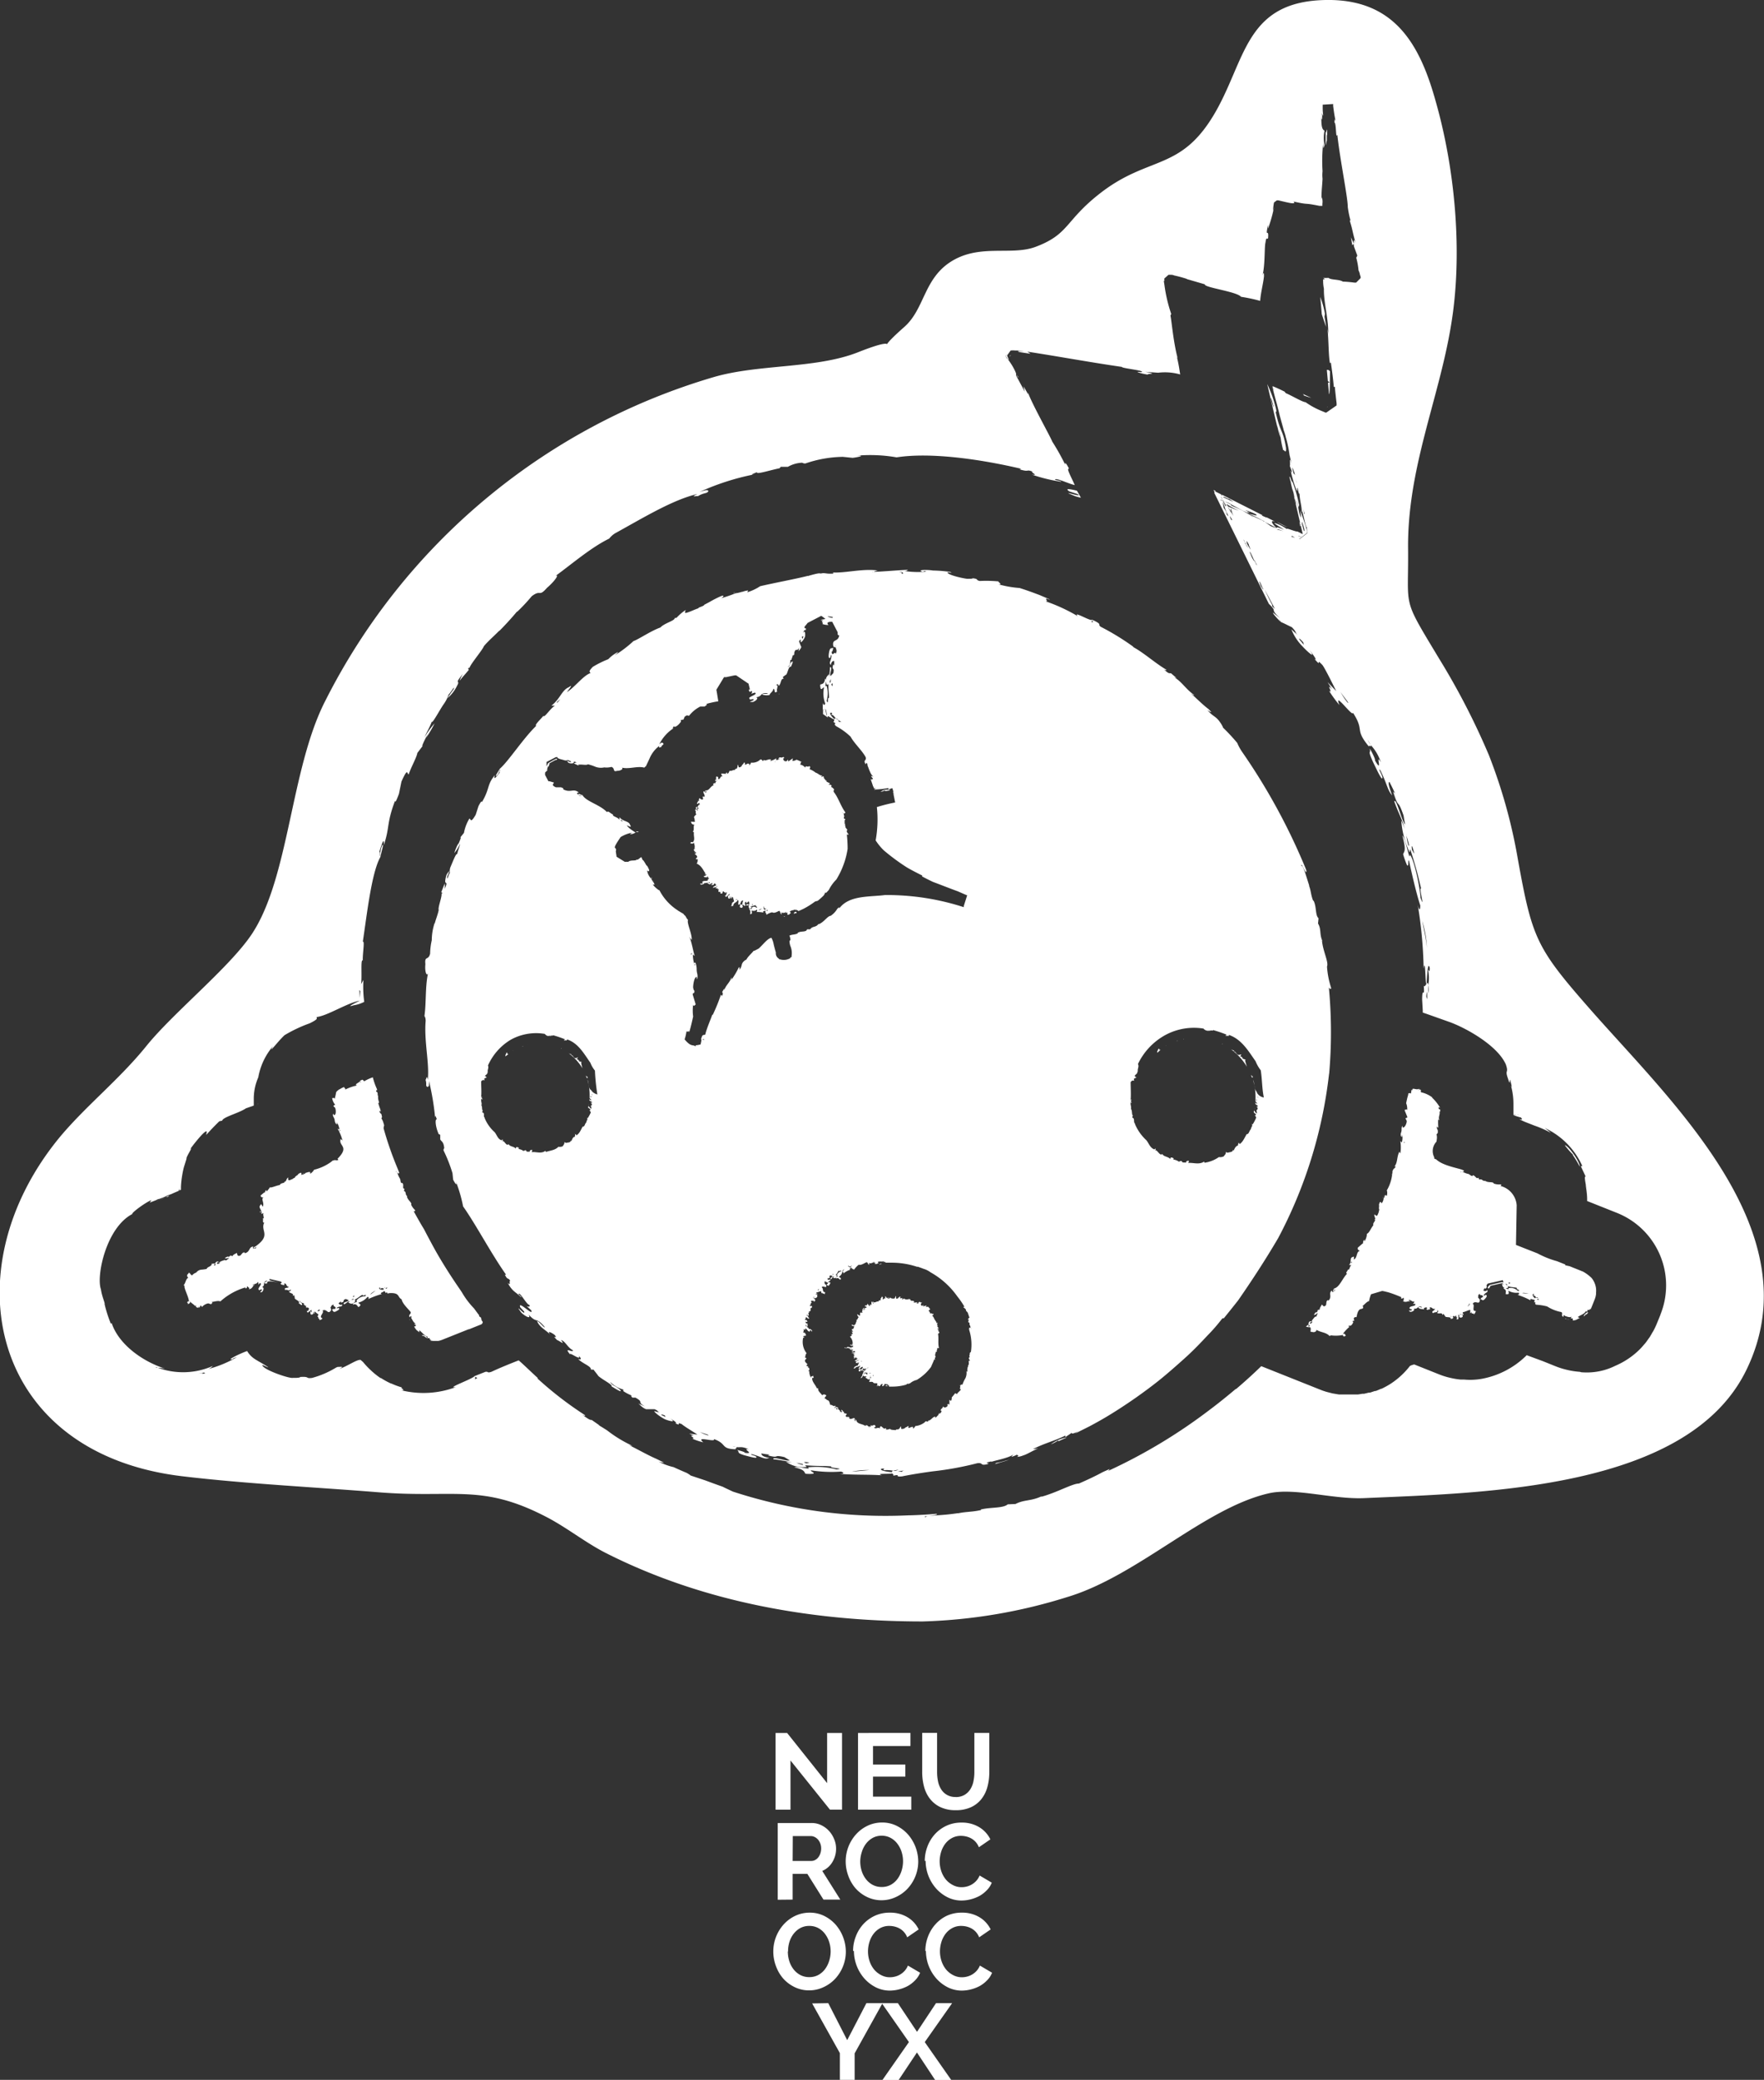 <svg xmlns="http://www.w3.org/2000/svg" viewBox="0 0 246.07 290.05"><rect x="0" y="0" width="246.07" height="290.05" fill="#333333" stroke="none"/><title>Fichier 1</title><g id="Calque_2" data-name="Calque 2"><g id="Calque_1-2" data-name="Calque 1"><path d="M110.27,245.51v6.86h-2.08v-10.7h1.61l5.58,7v-7h2.08v10.69h-1.69Z" style="fill:#fff"/><path d="M127.12,250.55v1.82h-7.43v-10.7H127v1.82h-5.22v2.58h4.51v1.69h-4.51v2.79Z" style="fill:#fff"/><path d="M133.3,250.61a2.38,2.38,0,0,0,1.24-.3,2.42,2.42,0,0,0,.81-.78,3.24,3.24,0,0,0,.44-1.11,6.4,6.4,0,0,0,.13-1.29v-5.46H138v5.46a7.82,7.82,0,0,1-.26,2.06,4.75,4.75,0,0,1-.83,1.69,4,4,0,0,1-1.45,1.14,4.92,4.92,0,0,1-2.13.42,4.86,4.86,0,0,1-2.18-.44,4.06,4.06,0,0,1-1.45-1.18,4.7,4.7,0,0,1-.81-1.7,8,8,0,0,1-.25-2v-5.46h2.08v5.46a6.48,6.48,0,0,0,.13,1.3,3.23,3.23,0,0,0,.44,1.11,2.27,2.27,0,0,0,2,1.07Z" style="fill:#fff"/><path d="M108.49,264.93v-10.7h4.73a3,3,0,0,1,1.36.31,3.54,3.54,0,0,1,1.08.81,3.87,3.87,0,0,1,.71,1.15,3.45,3.45,0,0,1,.26,1.29,3.56,3.56,0,0,1-.52,1.89,3,3,0,0,1-1.41,1.23l2.52,4h-2.35l-2.25-3.59h-2.05v3.59Zm2.08-5.41h2.61a1.1,1.1,0,0,0,.54-.14,1.36,1.36,0,0,0,.43-.37,1.86,1.86,0,0,0,.29-.55,2.15,2.15,0,0,0,.11-.68,1.93,1.93,0,0,0-.12-.69,1.85,1.85,0,0,0-.32-.55,1.49,1.49,0,0,0-.47-.36,1.21,1.21,0,0,0-.53-.13h-2.52Z" style="fill:#fff"/><path d="M123,265a4.61,4.61,0,0,1-2.06-.46,5.13,5.13,0,0,1-1.61-1.22,5.48,5.48,0,0,1-1-1.74,5.76,5.76,0,0,1-.36-2,5.64,5.64,0,0,1,1.45-3.78,5.17,5.17,0,0,1,1.62-1.2,4.69,4.69,0,0,1,2-.44,4.49,4.49,0,0,1,2.06.47,5.2,5.2,0,0,1,1.6,1.24,5.81,5.81,0,0,1,1.39,3.74,5.5,5.5,0,0,1-.38,2,5.58,5.58,0,0,1-1.06,1.72,5.15,5.15,0,0,1-1.61,1.19A4.68,4.68,0,0,1,123,265Zm-3-5.43a4.44,4.44,0,0,0,.2,1.34,3.63,3.63,0,0,0,.59,1.14,2.94,2.94,0,0,0,.94.8,2.61,2.61,0,0,0,1.27.3,2.57,2.57,0,0,0,1.27-.31,2.92,2.92,0,0,0,.93-.82,3.83,3.83,0,0,0,.57-1.15,4.44,4.44,0,0,0,.2-1.3,4.31,4.31,0,0,0-.21-1.34,3.78,3.78,0,0,0-.6-1.14,2.89,2.89,0,0,0-.93-.79A2.59,2.59,0,0,0,123,256a2.55,2.55,0,0,0-1.27.31,3,3,0,0,0-.93.81,3.61,3.61,0,0,0-.58,1.15A4.43,4.43,0,0,0,120,259.58Z" style="fill:#fff"/><path d="M129,259.51a5.65,5.65,0,0,1,.35-1.94,5.37,5.37,0,0,1,1-1.71,5.08,5.08,0,0,1,1.61-1.22,4.87,4.87,0,0,1,2.17-.47,4.62,4.62,0,0,1,2.48.65,4,4,0,0,1,1.54,1.69l-1.6,1.1a2.44,2.44,0,0,0-.47-.76,2.39,2.39,0,0,0-.63-.49,2.81,2.81,0,0,0-.7-.26,3.11,3.11,0,0,0-.69-.08,2.58,2.58,0,0,0-1.3.32,2.92,2.92,0,0,0-.93.82,3.68,3.68,0,0,0-.56,1.14,4.51,4.51,0,0,0-.19,1.27,4.28,4.28,0,0,0,.22,1.36,3.68,3.68,0,0,0,.62,1.15,3.13,3.13,0,0,0,1,.8,2.53,2.53,0,0,0,1.22.3,2.94,2.94,0,0,0,.71-.09,2.69,2.69,0,0,0,1.33-.79,2.47,2.47,0,0,0,.47-.75l1.7,1a3.14,3.14,0,0,1-.7,1.06,4.48,4.48,0,0,1-1,.78,5.49,5.49,0,0,1-1.24.48,5.17,5.17,0,0,1-1.28.17,4.36,4.36,0,0,1-2-.48,5.38,5.38,0,0,1-1.6-1.26,5.85,5.85,0,0,1-1.41-3.78Z" style="fill:#fff"/><path d="M112.9,277.57a4.61,4.61,0,0,1-2.06-.46,5.13,5.13,0,0,1-1.61-1.22,5.48,5.48,0,0,1-1-1.74,5.76,5.76,0,0,1-.36-2,5.64,5.64,0,0,1,1.45-3.78,5.17,5.17,0,0,1,1.62-1.2,4.69,4.69,0,0,1,2-.44,4.49,4.49,0,0,1,2.06.47,5.2,5.2,0,0,1,1.6,1.24,5.81,5.81,0,0,1,1.39,3.74,5.5,5.5,0,0,1-.38,2,5.58,5.58,0,0,1-1.06,1.72,5.15,5.15,0,0,1-1.61,1.19A4.68,4.68,0,0,1,112.9,277.57Zm-3-5.43a4.44,4.44,0,0,0,.2,1.34,3.63,3.63,0,0,0,.59,1.14,2.94,2.94,0,0,0,.94.8,2.61,2.61,0,0,0,1.27.3,2.57,2.57,0,0,0,1.27-.31,2.92,2.92,0,0,0,.93-.82,3.83,3.83,0,0,0,.57-1.15,4.44,4.44,0,0,0,.2-1.3,4.31,4.31,0,0,0-.21-1.34,3.78,3.78,0,0,0-.6-1.14,2.89,2.89,0,0,0-.93-.79,2.59,2.59,0,0,0-1.24-.29,2.55,2.55,0,0,0-1.27.31,3,3,0,0,0-.93.81,3.61,3.61,0,0,0-.58,1.15A4.43,4.43,0,0,0,109.93,272.14Z" style="fill:#fff"/><path d="M119,272.07a5.65,5.65,0,0,1,.35-1.94,5.37,5.37,0,0,1,1-1.71,5.08,5.08,0,0,1,1.61-1.22,4.87,4.87,0,0,1,2.17-.47,4.62,4.62,0,0,1,2.48.65,4,4,0,0,1,1.54,1.69l-1.6,1.1a2.44,2.44,0,0,0-.47-.76,2.39,2.39,0,0,0-.63-.49,2.81,2.81,0,0,0-.7-.26,3.11,3.11,0,0,0-.69-.08,2.58,2.58,0,0,0-1.3.32,2.92,2.92,0,0,0-.93.82,3.68,3.68,0,0,0-.56,1.14,4.51,4.51,0,0,0-.19,1.27,4.28,4.28,0,0,0,.22,1.36,3.68,3.68,0,0,0,.62,1.15,3.13,3.13,0,0,0,1,.8,2.53,2.53,0,0,0,1.22.3,2.94,2.94,0,0,0,.71-.09,2.69,2.69,0,0,0,1.33-.79,2.47,2.47,0,0,0,.47-.75l1.7,1a3.14,3.14,0,0,1-.7,1.06,4.48,4.48,0,0,1-1,.78,5.49,5.49,0,0,1-1.24.48,5.17,5.17,0,0,1-1.28.17,4.36,4.36,0,0,1-2-.48,5.38,5.38,0,0,1-1.6-1.26,5.85,5.85,0,0,1-1.41-3.78Z" style="fill:#fff"/><path d="M129.08,272.07a5.65,5.65,0,0,1,.35-1.94,5.37,5.37,0,0,1,1-1.71A5.08,5.08,0,0,1,132,267.2a4.87,4.87,0,0,1,2.17-.47,4.62,4.62,0,0,1,2.48.65,4,4,0,0,1,1.54,1.69l-1.6,1.1a2.44,2.44,0,0,0-.47-.76,2.39,2.39,0,0,0-.63-.49,2.81,2.81,0,0,0-.7-.26,3.11,3.11,0,0,0-.69-.08,2.58,2.58,0,0,0-1.3.32,2.92,2.92,0,0,0-.93.82,3.68,3.68,0,0,0-.56,1.14,4.51,4.51,0,0,0-.19,1.27,4.28,4.28,0,0,0,.22,1.36,3.68,3.68,0,0,0,.62,1.15,3.13,3.13,0,0,0,1,.8,2.53,2.53,0,0,0,1.22.3,2.94,2.94,0,0,0,.71-.09,2.69,2.69,0,0,0,1.33-.79,2.47,2.47,0,0,0,.47-.75l1.7,1a3.14,3.14,0,0,1-.7,1.06,4.48,4.48,0,0,1-1,.78,5.49,5.49,0,0,1-1.24.48,5.17,5.17,0,0,1-1.28.17,4.36,4.36,0,0,1-2-.48,5.38,5.38,0,0,1-1.6-1.26,5.85,5.85,0,0,1-1.41-3.78Z" style="fill:#fff"/><path d="M115.54,279.35l2.64,5.16,2.68-5.16h2.25l-3.89,7v3.74h-2.06v-3.77l-3.87-6.93Z" style="fill:#fff"/><path d="M125.25,279.35l2.67,4,2.65-4h2.25L129,284.78l3.69,5.28h-2.25l-2.53-3.83-2.55,3.83h-2.26l3.69-5.28L123,279.35Z" style="fill:#fff"/><path d="M25,166.31l-.09.1S24.95,166.41,25,166.31Z" style="fill:#fff"/><path d="M127.12,198.87l.09-.05A.15.15,0,0,0,127.12,198.87Z" style="fill:#fff"/><path d="M141.94,52.54c.13.14.25.29-.1-.28Z" style="fill:#fff"/><path d="M141.26,49.22l0,0,.07-.09,0,0Z" style="fill:#fff"/><path d="M122.82,176.29s0,0,0,0l.2,0a.25.25,0,0,0-.36.05l.14,0Z" style="fill:#fff"/><path d="M141.24,49.2l.07-.1h0v0h0l-.07.1Z" style="fill:#fff"/><path d="M141.45,49l0,.06h0l0,0,0-.06h0l0,0Z" style="fill:#fff"/><path d="M141,49.55l-.09.12h0l.09-.12h0Z" style="fill:#fff"/><path d="M192.89,167c0,.11,0,.08.09,0v0S192.92,167,192.89,167Z" style="fill:#fff"/><path d="M210.64,152.62c0-.11,0-.21,0-.34l0-.08c0,.1,0,.2,0,.29Z" style="fill:#fff"/><path d="M122.7,193.1l0,0,.13,0S122.74,193.16,122.7,193.1Z" style="fill:#fff"/><path d="M169.59,68.48l-.31-.16.15.31Z" style="fill:#fff"/><path d="M218.79,160.34a9.07,9.07,0,0,0,.62.67.09.09,0,0,1,0,.08c.13.19.26.39.38.59a9.8,9.8,0,0,1,.56,1h0s0-.05,0-.14c-.08-.66-1.54-2.74-2.07-2.84h0C218.43,159.93,218.62,160.13,218.79,160.34Z" style="fill:#fff"/><path d="M149.17,68.53l1.14.37c1,.63-3.08-.81-.29.31.27.08.52.15.76.2-.23-.42-.46-.84-.58-1h-.07a.68.68,0,0,0,0,.07l0-.07C149.26,68.2,148.47,68.07,149.17,68.53Z" style="fill:#fff"/><path d="M123.77,193.35a.17.17,0,0,0,0-.08c0-.14-.2-.12-.25,0s.07,0,.13-.06a.38.38,0,0,1,0,.09Z" style="fill:#fff"/><path d="M126,180.73H126S126,180.72,126,180.73Z" style="fill:#fff"/><path d="M126.4,193.1a.75.75,0,0,0,.19-.17s0,0,.06.08l.31-.11a2.15,2.15,0,0,1,.92-.46,6.78,6.78,0,0,0,2-1.82c.14-.36.33-.71.44-1.07a.64.64,0,0,0,.16.1l0,0a.38.38,0,0,1-.05-.34c.23,0-.1-.29.06-.39l0,0c-.17-.18.17-.12-.05-.29l.18,0c-.27-.13.2-.12.08-.25h-.06c0-.1.11-.11.09-.2h0c0-.2.15-.28-.08-.32.18,0,.08.18.32.15v-.06c-.15-.67,0-1.29-.12-1.92.08-.08.11-.13.19-.16v0c0-.07-.07-.23-.18-.27s.11-.06.12-.1-.25-.08-.19-.23a.26.26,0,0,0,.16,0l0-.06c-.12-.08-.16-.19-.23-.28h.14c-.24-.08,0-.27-.2-.35h.12l0-.11c-.08,0-.21.06-.18-.06s.1,0,.15,0c-.27-.08-.27-.35-.44-.46l.05,0c-.11-.14-.13-.34-.32-.46,0-.07.17-.11.19-.19l-.05-.09c-.21.11-.23-.22-.43,0,0-.17-.13-.4-.26-.43.12,0,.2-.22.3-.17l-.3-.37c-.16,0-.33,0-.43,0,.11,0,.16-.15.21-.2h0l-.5.15c-.06,0,.14-.16,0-.17l-.17.09s-.24-.12-.1-.34.12,0,.12-.09-.16,0-.25-.08l0,0c0-.08-.25-.06-.27.11s.08-.14.09,0a.29.29,0,0,1-.35,0c.05,0,.09-.07.15-.12a1.73,1.73,0,0,1-.59.05s0,0,0,0h0c.05,0,.15-.14.14-.1-.11-.26-.51,0-.56-.31,0,0-.06.17,0,.14s0-.23-.09-.2-.09,0-.17,0,0-.05.07,0c-.13.05-.55.1-.72-.12,0,.07-.2.21-.24.19l.06-.15a.08.08,0,0,0-.05-.06h0a.12.12,0,0,1-.07,0h0c-.08,0-.16.06-.21,0s.13-.22,0-.21-.06.07-.19.12l-.09.06c0,.16-.13,0-.1.15,0-.13-.22.06-.18-.2l0-.21c-.07,0-.13.21-.18.3l0-.1c0,.32-.15,0-.24.2-.13-.14-.33,0-.39-.22-.1.11-.18.23-.3.18s.05,0,.05-.12-.09,0-.15.06-.17-.17-.27-.28c-.09.1,0,.27,0,.38-.14-.3-.25.21-.41,0,0-.06.11-.19,0-.25-.16-.28-.13.29-.31.18l.1.24c-.11-.14-.16.21-.22,0,0,.1-.19,0-.1.21-.31-.13-.5.28-.82,0,0,.06-.11.06,0,.17s0-.13.09-.05,0,.09,0,.12-.15,0-.18-.23c-.23-.06,0,.47-.19.48,0-.1-.08-.12-.13-.08v.21c-.14,0-.2-.17-.3-.32-.05.06-.14.1-.09.24l-.2-.12c.15.09,0,.13,0,.19v-.06c-.06-.05-.1,0-.12.09a.24.24,0,0,0,.23.05c0,.09,0,.11,0,.22-.09-.15-.17,0-.23,0s0,.17,0,.18-.09.06-.14-.07.1,0,.08-.05-.18-.15-.18,0,.24.25.07.25l-.06-.17h-.16l.1.12-.06,0c.09.15-.11.16,0,.31s-.16,0-.21.05v0c-.12,0-.13.11-.09.23l0,0a.18.18,0,0,0,0,.21c-.16,0-.49-.35-.41-.14s.13.3.24.33c-.22.07-.11.38-.39.4l.09.13c-.18.21-.09.56-.48.62,0-.09-.14-.07-.23-.1.1.11-.17,0,.05.13s.19.08.28,0c0,.18,0,.4-.2.44.08,0,.11,0,.14.07-.22-.08-.29,0-.23.13l.13.05h-.16s.27.11.12.16h-.15c.09.12.22.27.11.34l-.21,0s.13.14.2.07c-.14.14-.16.25-.34.28a1.28,1.28,0,0,1,.39,1h-.11c-.09.1.19,0,.12.1s-.21.09-.34,0c-.1.14.2.15.26.22s-.09-.05.08-.06-.09.19.12.17a.7.7,0,0,1-.32,0l.11.06c-.23.14-.45-.16-.74,0l0,.07c-.21.11-.27-.18-.32,0a.53.53,0,0,0,.5,0c.08.16.49,0,.51.17s-.06-.13-.22-.07.14.14.1.23c.05-.1.28-.08.33,0s-.21,0-.19.12.25.07.3,0c.28,0,0,.14.19.14-.17.1-.47,0-.52.17.17-.07.29.09.53-.07a.37.37,0,0,1-.29.12c-.09.11.37.06,0,.21l.19,0-.17.17c0,.07.31.11,0,.21,0,0,.1.15.25,0s-.19,0,0-.19c-.17.14.09.11.18.12l-.1.05c.05,0,.07.08.18,0a.18.18,0,0,0-.14.09l.17,0c.13.07-.25.16-.14.25l-.16,0s-.08.12,0,.15l.44-.15c.09,0-.13.12,0,.1h-.2c-.05,0-.19.18-.14.27s.31,0,.33-.14c0,0,0,.15-.14.18.09.07.13-.1.25-.07a3.47,3.47,0,0,0-.18.41l-.28.07,0,.05c-.23,0-.1.13-.31.22,0,.06.1.06.18.07.19-.32.48-.17.7-.4.18.08-.52.58,0,.41,0-.06.18-.13.18-.17a0,0,0,0,1,0,0s0,0,0,0,.25-.15.23,0-.17.3-.4.32c.08-.06,0-.12,0-.12s-.25.21-.17.3.14.12.25,0-.08-.07.08-.16c.13.07,0,.28.23.08-.09,0,0-.19.12-.27h.13l-.1.07c.06.16.19-.13.28,0l-.1.22c-.17.13-.11-.21-.32.05.07.08.21,0,.23.1h-.1s-.24.39,0,.29c.13,0,.09-.08.17-.17.15.08.27,0,.36.06-.16.18.13.14-.11.27,0-.15-.15-.29-.34-.15s-.08-.12-.3.08c.11.1-.08.31-.18.47s.11,0,.14,0,.08-.16.19-.3a.33.33,0,0,0,.44.08c0,.1-.12.24-.18.21a1.63,1.63,0,0,1,.49.32c0-.26.17,0,.23-.14v-.07a.39.39,0,0,1,.09-.4s-.06.11-.07.17.05.09.07.13a.14.14,0,0,1,.09,0c-.05.06-.08.06-.09,0a.34.34,0,0,0-.1.14v0a1.19,1.19,0,0,1-.13.27c.17,0-.08.14,0,.2a1.2,1.2,0,0,1,.5,0c.09.25.44.14.58.18s-.08.36,0,.43,0-.29.12-.13l0,0c.06,0,.25.26.38-.08L123,193s.07,0,.1,0,0,.18-.06.22a.19.19,0,0,0,0,.07l.11,0c.07,0,.14-.08.2-.08l0-.17c.21-.11.31.06.5,0l0,.16.12-.08c0,.15.06.26.12.14l-.1.11.51,0A6.76,6.76,0,0,0,126.4,193.1Zm3.77-9.89-.18.12v0Zm-2.42-1.54c.09,0,0,.11,0,.13S127.83,181.7,127.76,181.67Zm-8,7.85,0,0a.1.1,0,0,1,.13,0Zm.45.37s-.14,0-.06-.1C120.08,189.86,120.33,189.81,120.19,189.89Zm.63,1.09s0-.09,0-.15S120.95,190.86,120.82,191Zm.18-.16c0-.1.06-.13.11-.08Zm.2.71a.32.32,0,0,1,.31-.06Zm.54.37s0-.06,0-.08.1-.07.1,0S121.77,191.87,121.74,191.9Zm1.26-11,0-.1.07,0Z" style="fill:#fff"/><path d="M140.94,49.55h0l-.08.12h.06l.08-.12Z" style="fill:#fff"/><path d="M174.74,150.13a1.56,1.56,0,0,1-.22-.22c0,.12.09.25.14.37C174.73,150.26,174.81,150.22,174.74,150.13Z" style="fill:#fff"/><path d="M161.15,147s0,0,0,0V147Z" style="fill:#fff"/><path d="M175,154.58l0,.13A.12.12,0,0,0,175,154.58Z" style="fill:#fff"/><path d="M221.46,183c-.16.05-.55.35-.53.57.19-.11.18-.15.27-.29a.19.19,0,0,1,.06.07,2.9,2.9,0,0,0,.28-.3S221.5,183,221.46,183Z" style="fill:#fff"/><path d="M218.31,183.89a2.82,2.82,0,0,0,.62.15c-.22-.09-.31,0-.56-.19Z" style="fill:#fff"/><path d="M185.42,149.64a66.8,66.8,0,0,0-.05-11.94c.08.14.19.26.28.19s0-.16,0-.24a12.3,12.3,0,0,1-.54-2.85c.27-.62-.58-2.15-.7-3.65l.08.12c-.47-1-.14-1.66-.63-2.48l.07-.74c-.47-.39-.26-1.6-.69-2.44l-.06,0c-.33-.81-.28-1.3-.56-2.05l0-.09c-.57-1.8-.87-2.86-1.1-2.72,0-.68.75,1.57.71.64l-.11-.3a86,86,0,0,0-8.91-16.32,7.23,7.23,0,0,1-.62-1.16l-.09-.11a26.22,26.22,0,0,0-1.93-2.06c.14.16-.15-.41-.35-.68-.65-.95-1-.78-1.79-1.74.3.22.48.31.54.27l-.37-.39c-.81-.61-1.65-1.46-2.46-2.19.17.1.41.3.44.2-1.16-.78-1.72-1.86-2.8-2.47l.35.12-.77-.66c-.25-.07-.25.17-1-.56.35.22.28.07.38.07-1.4-.77-3.29-2.47-4.7-3.19.09,0,.09,0,.09,0a34.77,34.77,0,0,0-4.56-2.8c-.57-.39.4-.25-1.23-1-.1.32-2.77-1.32-2-.49a24,24,0,0,0-4.53-2.09c.69.15-.54-.67.66-.2l-.13-.09L145.06,83c-.94-.36-1.88-.7-2.83-1h0a14.77,14.77,0,0,1-3-.53c.77.12-.07-.33.06-.39a18.66,18.66,0,0,0-2.61-.06c-.63-.12-.07-.28-1-.38,0,.09-.38.06-.67.08s-2.6-.46-2.82-.84c-.26-.19,1,.14.35-.12a18.87,18.87,0,0,0-2.41-.2l0,0c-.77-.13-2.3-.11-1.48.16.54.07-.18-.22.6,0a13,13,0,0,1-3.1-.09c.4,0,.36-.1.53-.17-1.54.06-3.15.23-4.84.29-.11,0-.19.06-.18,0h.18c.21-.08.56-.24.73-.18-2.27-.33-4.64.39-6.53.26.3-.06.18.21.16.16-1.08.07-1.06-.16-1.75,0-.09-.12-.89.09-1.59.29-.22.1-.22.06-.07,0-1.45.39-4.75,1-6.75,1.47a7,7,0,0,1-1.81.85l.15-.26a3.36,3.36,0,0,0-.64.13.52.52,0,0,1-.23.06,7.71,7.71,0,0,1-.76.19l-.1,0a19.42,19.42,0,0,1-2.11.72c.29-.08.72-.6-.09-.25a16.76,16.76,0,0,0-1.51.78l-.7.37c0,.2-1.17.46-.74.48h0c-.4.05-2,.9-1.95.58l.09-.33a6.9,6.9,0,0,0-1.27,1.09c-.09,0-.26.06-.25,0,.09.4-1.42.71-2,1.35-1.33.47-3.1,1.69-3.75,1.89a16.9,16.9,0,0,1-2.63,2c.18-.16.45-.36.46-.47a5,5,0,0,0-1.35,1A13.93,13.93,0,0,0,82.69,93c-.75.77-.33.7-.33.87-1,.34-2.21,2-3.28,2.65.21-.32,1-1.22.28-.69-1,.41-1.19,1.61-2.44,2.58l.5,0c-.64.35-1.49,1.76-1.62,1.42-.32.42-1.31,1.31-1,1.39-1.86,1.81-3.84,4.91-5.09,6-.16.34-.72,1.08-.48,1,.49-.41.37-.78.6-.91-.18.28-.14.39-.13.44-.5.63-.88,1.14-.68.36-1.14,1.4-.64,1.78-1.78,3.73-.07-.16-.19,0-.49.57l-.39,1.21c-.74,1.27-.66.6-.88.53a5.93,5.93,0,0,0-.76,2l-.62.77c.46-.56-.12.65-.22,1l.09-.36a6.29,6.29,0,0,0-.59,1.4,5.08,5.08,0,0,0,.81-1.33c-.06.41-.32,1-.42,1.5-.13-.24-.64,1.12-.89,1.69s-.08.83-.16,1c-.11,0-.36,1.1-.35.52,0-.24.27-.49.29-.91-.21.42-.39.3-.54,1.29-.11.74.46,0-.08,1.24a3.86,3.86,0,0,0,0-.76l-.49,1.22.17.11c-.1.15-.08,0-.13.1.09.43-.53,1.93-.39,2.27-.13.65-.42,1.33-.57,1.94v-.13a7.78,7.78,0,0,0-.4,2.41l0,0A9,9,0,0,0,60,133c-.26,1-.79.24-.66,1.45-.11,1.08.18,1.72.36,1.31-.4,1.91-.23,4.11-.49,5.9.08.28.13.1.17.68-.25,2.85.55,5.95.29,8.24-.15-.81-.2,0-.31,0,.22.66-.06.84.27,1,.17-.09.24,0,.21-.83a36.31,36.31,0,0,1,.86,5.13c0-.48.12-.13.23.22-.31-.06-.14,1.19.27,2.06l.21.09v.64c.16.33.47.28.56,1.23a.44.44,0,0,0-.1.31,20.92,20.92,0,0,1,1.25,3.18l.09.89c.19.41.62,1.06.39.3a19.5,19.5,0,0,1,1,3.44c1.83,2.59,3.9,6.57,6,9.53l-.17,0c.43.87.47.29.76.9-.28-.19.18.77-.36.23.64,1.26,1.23,1.32,1.84,2,.22,0-.55-.5-.27-.49s1.11,1.57,1.45,1.57c.14.33-.18.25-.38.17l.63.57c.43,1-1.93-1.5-1.53-.41l.54.59c.27.76-1.57-1.44-.38.17.65.59,1.4.92,1,.24,1.2,1.33,1,.27,2.22,1.71.22.49-1.06-1.1-1-.71.38.87,1.34,1.23,1.83,1.86-.56-.7.16-.34.6,0,.6.76-.62-.28.33.71.27.05,1.23.86.54,0,.59.11.94,1.07,1.65,1.41.16.49-1.38-.6-.39.57,0-.31,1.61,1,1.23.21.41.42.34.6-.09.44.56.64,1.85,1,1.78,1.49h.37c.15.23.41.52.67.89.55.51,2.07,1.24,1.83,1.45.22.1,1.63,1.06,1.22.49-.79-.7-1.12-.53-1.41-1.12a4.15,4.15,0,0,0,1.84,1.07V194a6,6,0,0,0,1.27.65c-.27-.09-.2.07,0,.26l.43,0c1.28.72.09.52,1.33,1.24l-1-.46c.23.09.5.59,1.15.83.34,0,.89,0,1.17,0,.75.3.21.36,1,.56l-1-.29c-.17,0,.46.6,1.42,1.12.64.27,1.71.52.8-.08.48.25,1.09.71.65.64,1.11.52-.05-.26.93.13.33.31,1.51,1,2.19,1.46l-1.16-.13.68.29c-1-.13.37.37-.24.41a8,8,0,0,0,1.54.51c-1.2-1,1.75.09,1.49-.45,1.89.68.85,1.36,3.06,1.42-.24-.16.35-.19,0-.32a3.38,3.38,0,0,1-.49-.13,3.48,3.48,0,0,1,.49.13c.64.12.67-.16,1.79.32-1.1-.16,1,.73-.57.49.14-.09-.82-.35-1.06-.39.45.3-.22.35,1,.73.77.2,1.8.51,1.7.26s-1.15-.33-.61-.4c1.5.41,1.68.77,2.41.51-1-.15-1.15-.47-1.09-.62a10.84,10.84,0,0,0,1.13.16l-.25.11c1.77.47.59-.16,2.31.24l.75.46c-.46.17-2.5-.63-2.28-.16a24.46,24.46,0,0,1,2.59.45l-.82-.09a4.07,4.07,0,0,0,2.39.74c.86,0,.25-.11.29-.26,1.86.15,2.43.05,3.61.16-.28.27,2.09.26.75.42a11.25,11.25,0,0,0-4-.29c.61.47-1.44-.24-1.89,0,1.47.32,1.34.64,1.55.89a5.28,5.28,0,0,0,1.09,0c.21-.2-.34-.25-.34-.48a18.15,18.15,0,0,0,4.21.18c.55.17.36.36-.3.31,2,.18,4.13.08,6,.21-1.07-.32,1.31-.13,1.4-.28.12.1.3.21.16.34,1.3-.27,0,.21,1.26.09,1.3-.27,2.9-.52,4.34-.71a44.37,44.37,0,0,0,6.16-1.13c.86-.09.37.37,1.28.16s-.87-.1.72-.42l-.13.1c.42-.19,2.62-.57,3.16-1.08l.09-.11a.47.47,0,0,1-.09.11l-.29.36a3.36,3.36,0,0,0,.78-.31c0,.1.42.1,0,.31a2.47,2.47,0,0,0,.62-.11h0l.53-.19h0c.6-.26,1.18-.63,1.8-.86l-.73.08c1.67-.85,2.91-1.1,4.54-1.89l0,.21.9-.61c-.12.24.46.06.91-.23l-.47.35q1-.5,2-1c.77-.41,1.53-.83,2.29-1.28,1.23-.73,2.41-1.5,3.57-2.29l.62-.43c1.12-.79,2.22-1.6,3.28-2.45s2.37-2,3.55-3.06,2.18-2.11,3.21-3.21A24,24,0,0,0,170.4,184c.17-.22.22-.17.31-.15q1-1.23,2-2.5h0c1.75-2.52,3.77-5.58,5.6-8.71a64.21,64.21,0,0,0,7.08-22.82ZM126,80c-.63,0,.25-.16-.59-.19C126.1,79.71,125.88,79.93,126,80Zm-9.84,6.16c-.18,0-.59-.06-.71-.25C115.59,86,116.35,86,116.15,86.12Zm-4.26,2.59.19,0a.63.63,0,0,0-.09.27C111.87,89.1,111.85,88.87,111.9,88.71ZM78.17,97.49l-.46.55,0-.16Zm4.46,55.23c0-.17-.19.09-.07-.11C82.64,152.63,82.71,152.67,82.63,152.72Zm0,.21c-.12,0-.2.14-.35,0A2,2,0,0,1,82.64,152.93Zm-.17-.88c-.48-.41-.24-1-.52-1.49a7.07,7.07,0,0,1,.31,2.05c0,.18,0,.36,0,.54l.25.24c-.08.06-.15,0-.26-.07s0,.09,0,.14.14.11.25.17,0,0,0-.07l0,0s0,0,0,0a.33.33,0,0,1,.07.26c-.08-.1-.14,0-.2,0a.21.21,0,0,1,.17.32c-.25.06.05.32-.06.48a1,1,0,0,1-.34-.37.14.14,0,0,0-.08.09l0,.14c.13.08.29.17.33.33l-.14,0c0,.15.24.22.15.38a5.94,5.94,0,0,1-.4.74l-.13-.06c.22.25-.1.42-.06.64-.24.19-.21.64-.52.6-.26.44-.41.95-.89,1.23l-.07-.21c0,.18-.13-.05-.18,0,.2.06,0,.25.08.39-.29,0-.42.36-.51.63l-.09-.12c0,.35-.41.27-.66.36-.06,0-.16-.14-.23-.08,0,.28-.1.3-.23.54a1,1,0,0,1-.6.07c-.47.5-1.13.51-1.75.73l-.06-.17c-.59.48-1.38.09-1.92.2l.09-.29a.26.26,0,0,0-.38.25c-.15-.09-.45.08-.49-.2-.15-.1-.23.07-.39.06a1.29,1.29,0,0,0-.67-.26l0,0-.07,0h.09c0-.06.07-.14,0-.18s-.38-.24-.41.13c-.22-.34-.81-.25-1-.65,0,.09-.11.07-.18.11-.29-.13-.4-.54-.7-.55,0-.07.16-.08.07-.17s-.08.1-.19.08c-.53-.18-.65-.8-.95-1.13a5.36,5.36,0,0,1-1.4-2l.07,0c-.35-.15.07-.67-.38-.74,0-.08,0-.24.1-.23-.21-.14-.06-.52-.23-.77h0l0-.07,0,.06c.12-.32-.12-.56,0-.89l.13.09c.12-.13-.32-.27,0-.35,0-.07-.17,0-.16,0,.07-.68,0-1.42,0-2.17.35-.45.56.11.43-.34.07,0-.12-.06,0,0,0-.18.43-.12.29-.27s-.09-.1-.21-.15c.23-.25.4-.24.35-.52l.09.06c-.15-.38.16-.6,0-1A7.93,7.93,0,0,1,71.24,145a7.27,7.27,0,0,1,4.74-.82c.35.33.37.32.8.25,0,0-.05.05,0,.1.07-.24.29,0,.37-.16a15.45,15.45,0,0,1,1.7.58c-.1,0-.22.13-.11.17l.17-.08v.07c.09,0,.22-.06.18-.16,1.59.51,2.41,2.06,3.26,3.25a4,4,0,0,0,.64,1.1,29.12,29.12,0,0,0,.34,3.33S82.65,152.46,82.47,152Zm9.9,45.34c-.31-.23.09-.12.38,0l.09.23A2.61,2.61,0,0,0,92.37,197.39Zm6.39,2.77a4,4,0,0,1-1.24-.55C97.8,199.85,99.08,200.09,98.77,200.17Zm-.82-55.23.28,0,0,.11Zm12.2-13.68a2.52,2.52,0,0,0,.11.64s0,0,0,0a2.58,2.58,0,0,1,.18,1.45l0,.15h0v0h0l-.12,0a1.08,1.08,0,0,1-.09.15,1.78,1.78,0,0,1-1.42.14l-.11,0,0-.07a.87.87,0,0,1-.45-.88c-.09-.28-.2-.71-.3-1.11,0,0,0,0,0,0a3,3,0,0,0-.32-.94c-.56.09-1.2,1-1.79,1.51-.36.18-.56.32-.7.31-.19.29-.91.9-1,1.25.06-.09-.24.08-.36.21-.45.42-.16.73-.66,1.19.09-.23.08-.36,0-.38l-.07.09a10.06,10.06,0,0,1-1,1.68c0-.11.1-.26,0-.29-.26.72-.82,1.08-1,1.75l0-.25-.28.47c0,.17.24.19-.11.66.06-.22,0-.19-.08-.25a24.59,24.59,0,0,1-1.15,2.83.06.06,0,0,0-.05-.06c-.23.68-.54,1.36-.78,2.09,0,0,0,0,0,0-.07.2-.13.41-.18.62s-.28,0-.46.27l-.15.43c.12.08,0,.43-.06.74-.8.22-.75,0-.64.3-.49-.35-.65.12-1.59-1a5.78,5.78,0,0,0,.27-1.21c0,.38.44-.21.36.32l0-.07c.07-.25.15-.5.21-.74-.25-.48-.34-.65,0,0,.13-.5.24-1,.35-1.48a6.48,6.48,0,0,1,0-1.68c.06.4.27,0,.36,0v0l-.42-1.4c0-.34.27,0,.24-.54-.09,0-.12-.2-.17-.36s.08-1.4.42-1.54c.15-.14,0,.56.16.19.09-.63-.1-.66-.1-1.3h0c0-.42-.17-1.23-.34-.78,0,.29.19-.11.11.32a4,4,0,0,1-.29-1.64c.06.21.14.18.24.26-.24-.8-.36-1.64-.66-2.5-.06-.06-.09-.1,0-.11l0,.11c.1.1.29.25.25.35.09-.91-.72-2.42-.51-2.86-.35-.36-.24-.52-.57-.71.05-.13-.4-.3-.75-.55-.14,0-.11-.07,0,0a7.36,7.36,0,0,1-2.68-2.89c-.05.08-.74-.51-.91-.78h.24a1.12,1.12,0,0,0-.17-.34s-.08-.09-.07-.11a2.61,2.61,0,0,1-.23-.38,2,2,0,0,1-.58-1.21c0,.17.44.34.25-.11-.36-.8-.18-.19-.51-.83l-.25-.39c-.14,0-.21-.34-.27-.44l-.07,0v0s0,0,0,0c-.16.11-.29.24-.44.32s-.14-.06-.13-.1c0,.4-.84.07-1.2.42h-.48L86,119.47h0v0l0-.08-.1-.66c.25-.87-.81.17.68-2a4.86,4.86,0,0,1,1.62-.62c-.11.07-.28.13-.29.22a1.25,1.25,0,0,0,.75-.24c-.36-.19-1.15-.75-1.21-1,.18.09.76.39.46,0-.15-.64-1-.47-1.5-1.13l0,.37c-.18-.37-1.13-.51-.87-.74-.3-.06-.76-.63-.86-.32-.95-1.05-2.93-1.49-3.43-2.39-.2,0-.62-.31-.59-.12.22.31.46.09.52.25a.22.22,0,0,0-.27,0c-.35-.26-.64-.43-.17-.49-.77-.64-1.12.11-2.19-.45.1-.1,0-.18-.31-.28l-.7,0c-.71-.32-.32-.44-.27-.66l-.62-.18-.15,0c-.95-1.78-.25-.57-.46-1l0-.22.42-.41c-.31.3,0-.38,0-.58v.2c.06,0,.11-.15.15-.31.39-.26-.78.23.89-.65l.13,0c.08-.14.42-.49-1.16.44l-.23.45,0-.41,0-.11v-.09c-.31.16-.44.23,0,0h0l1.29-.67h.26c-.16.19.61.32.93.43s.47-.08.57,0,.59.17.27.26c-.14,0-.26-.18-.49-.14.22.15.15.33.69.32s0-.44.69-.12c-.2,0-.26.08-.42.12l.65.29.07-.19c.08.07,0,.07,0,.11.25-.14,1.06.11,1.26-.09a7.72,7.72,0,0,1,1,.33H83a2.21,2.21,0,0,0,1.29.11l0,0a2.66,2.66,0,0,0,1-.07c.55.18.14.76.78.55.58,0,.91-.31.68-.45,1,.25,2.16-.26,3.12,0,.11-.07.08-.12.22-.17l.51-1.08A4.19,4.19,0,0,1,92,104c-.22.43.14.14.24.2.09-.42.43-.26.27-.56-.17-.08-.21-.16-.55.17A5.66,5.66,0,0,1,94,101.53c-.26.13-.14-.06,0-.25.14.26.7-.2,1-.66l-.05-.19.39-.09c.14-.16,0-.42.54-.59a.36.36,0,0,0,.24.07,4.58,4.58,0,0,1,1.57-1.29h.58c.23-.12.58-.43.11-.32a13.78,13.78,0,0,1,1.82-.41L100,96.57l-.07-.38v0L101,94.43h0c.4-.59.28-.41,0,0h0l.1,0,.2,0,.8-.17.39-.08.2,0h0l1.75,1.18h0v0l0,0,0,.09.17.7-.14,0c0,.24.07.3.13.33s.18-.07.2-.13c.22.08.07.29,0,.4l.49-.16c.48.21-.61.49-.79.75a1.41,1.41,0,0,0,.13.22l.42-.07c.19.11,0,.2-.21.27.25.16.2.13,0,0-.2.07-.37.12,0,.13h.21c.44-.17.82-.56.4-.64,1-.14.47-.67,1.59-.58.3.17-.9,0-.69.19a1.84,1.84,0,0,0,1,.06c.06-.3.51-.46.52-.86.21,0,.16.36.25.49h0l.09,0a.53.53,0,0,0,.23-.17c-.26,0,.31-1-.22-.83.23-.21.4-.14.39.12.38-.28.27-1.1.71-1l-.12-.26c.13-.08.28-.22.5-.35.2-.34.35-1.25.64-1.06,0-.12.47-.91.09-.72-.39.42-.15.64-.59.75.43-.21.38-.69.42-1h.15c0-.2.24-.58.16-.75,0,.16.13.13.22,0L110.8,91c.23-.75.41,0,.67-.73l-.09.59c0-.13.31-.29.4-.65-.12-.2-.21-.53-.31-.7.06-.43.26-.09.22-.56l0,.6c0,.1.42-.23.61-.78.06-.37,0-1-.3-.49.09-.27.34-.61.39-.35.16-.63-.22,0-.15-.55a5.45,5.45,0,0,0,.42-.51l0,0,.13-.07h0l1.77-.92h0l0,0,.09.06.18.13.32.25-.68.12.39.13c-.58.09.19.26-.17.44a2.42,2.42,0,0,0,.88.15c-.32-.33-.06-.4.27-.45l.25,0h0l.76,1.46h0l0,.08h0v.06l0,.1c0,.13.11.21.22.19-.17,1.05-1.1.38-.8,1.62.12-.12.24.21.31,0a.89.89,0,0,1,.05-.27,1,1,0,0,1-.05.27c0,.34.26.39,0,1,0-.59-.55.51-.57-.35.12.09.22-.43.22-.56-.22.23-.37-.15-.55.51-.09.41-.15,1,.06.94s.09-.63.26-.32c-.07.83-.43.9-.1,1.31.07-.52.32-.6.47-.56v.61l-.13-.15c-.28.93.22.33,0,1.23l-.37.39c-.22-.25.35-1.32-.09-1.22a10.71,10.71,0,0,1-.14,1.38l0-.44c-.06.22-.61.36-.37,1.28.09.46.14.13.29.16,0,1,.07,1.28.09,1.9-.31-.14,0,1.1-.34.4a3.79,3.79,0,0,0,0-2.09c-.39.32.12-.77-.22-1-.08.79-.43.72-.67.83a1.63,1.63,0,0,0,.07.59c.21.12.23-.18.46-.18a3.91,3.91,0,0,0,.17,2.24c-.1.29-.32.2-.35-.15l0,.9h0l.16.09c.08.16-.05,0-.16-.09h0v.08l.54.87-.06-.31-.13-.64c.07,0,.13.23.17.49l.06.41v.12h0s0,0,0,0h0l0-.08h0c-.28-.42-.45-.68-.54-.83l0,.6c-.88-.62.57.4.7.51-.33-.59.68.27.83.21a.47.47,0,0,1,0-.07v0c-.44-.39-.73-.88-.36-.84.3.23-.1.13,0,.27.35.08.43.35.62.53a1.51,1.51,0,0,1,.37.17.58.58,0,0,1-.37-.17c-.15,0-.21,0-.23.08s0,.06,0,.07,0,.3-.14.34c.69.32-.13.13.42.6a9.2,9.2,0,0,1,2,1.45c.51.94,1.67,2,2.11,2.87.13.49-.31.36-.09.83s.09-.56.38.3l-.09-.06c.18.22.47,1.58,1,1.67l-.43-.13c0,.16.19.27.26.39-.1,0-.14.26-.29,0a1.13,1.13,0,0,0,0,.2c.09.27.19.53.27.8a4.67,4.67,0,0,1,.28.64l0-.14c-.08,0-.08-.12.06-.28l-.06.28a11.93,11.93,0,0,0,1.87-.2v.2l.55-.19a4.45,4.45,0,0,1,.17.57,1.42,1.42,0,0,1,.13.34,1.41,1.41,0,0,1-.13-.34l-.07-.08.3,1.51a24.07,24.07,0,0,0-2.55.64,16.4,16.4,0,0,1-.17,4.65,8,8,0,0,0,1.15,1.4,29.59,29.59,0,0,0,3.23,2.38c.69.4,1.38.75,2,1.06.13,0,.11.11.09.18q.75.4,1.53.77c1.06.39,2.22.86,3.46,1.31l1.19.52.09,0,0,.12c.16-.08.32-.16,0,0l-.45,1.42c.16.31.08.16,0,0h0l0,.15a34.72,34.72,0,0,0-10.25-1.69h0l-.76,0c-2.13.28-5,0-6.37,1.88a.38.38,0,0,0,0-.19l-.25.21a3.07,3.07,0,0,1-.94,1c-.41,0-.89.85-1.67,1.18l0-.09c-.38.59-.87.29-1.18.79l-.44,0c-.11.45-.88.19-1.3.49l0,.07c-.43.22-.72.12-1.13.31l-.05,0c.25.31.1,1.41.39,1.2C110.45,132,110.41,130.67,110.14,131.25ZM96.5,132.8c.09.37-.12.27-.13.33C96.34,132.79,96.53,133.24,96.5,132.8Zm-9.93-18.39.12-.07.2.26Zm30.79-13.68c-.16-.13-.18-.05-.28-.06s-.13-.19-.15-.25C117.08,100.54,117.29,100.57,117.36,100.73Zm-1.24-5.07c-.07,0-.09-.11-.15-.19C116.11,95.18,116.16,95.27,116.13,95.65Zm-.23-1,0,.06c0,.16,0,.57-.15.47a.91.91,0,0,1,.15-.47S115.88,94.65,115.9,94.65Zm2.8,82.13s-.09,0-.11,0,.06-.15.13-.13S118.7,176.72,118.7,176.78Zm-.89.18-.31.4C117.46,177.26,117.67,177,117.81,177ZM116.34,178a.26.26,0,0,1-.24,0C116.16,178.14,116.25,177.87,116.34,178Zm-.11-.39s0,.09,0,.15C116.11,177.79,116.11,177.73,116.22,177.64Zm-2,2.16c0,.06-.06.22-.19.2C114.12,180,114.12,179.67,114.21,179.8Zm-.74,1.11.13,0,0,.09C113.47,181.08,113.44,181,113.47,180.91ZM112,204.29a3.2,3.2,0,0,1-.9-.3C111.39,204.07,112.18,204.14,112,204.29Zm.49-.22c-.53-.19-.37-.21.37-.13C112.91,204,112.66,204,112.5,204.08Zm6.32,1.17a10.06,10.06,0,0,1,2.46-.23Zm2.38-6.16,0-.1.1.08Zm3.45,6c-.22.08-.25.15-.19.22l-.07,0c-1-.07-1.88-.35-1.33-.5.63,0,0,.15.24.23a4.71,4.71,0,0,1,1.34.08,4,4,0,0,1,.69-.15A1.37,1.37,0,0,1,124.65,205.13Zm1.09.15s-.39,0-.48,0a3.49,3.49,0,0,1,.9-.14C125.83,205.13,125.89,205.2,125.74,205.28Zm5.08-7.87c.08-.12.13,0,.16,0S130.95,197.31,130.82,197.41Zm3.15-4.09-.18-.12.2.09Zm1.46-4.74-.14.15c0,.12,0,.25-.06.37a.42.42,0,0,0,.07.22s-.08,0-.12.07,0,.12,0,.17.2.19.07.33a.17.17,0,0,0-.11-.11l0,.13a2.53,2.53,0,0,1,0,.54.23.23,0,0,0-.08-.09l0,.07a.6.6,0,0,1-.09.36l0,.06a.27.27,0,0,0,0,.15l0,0-.06.16c.06,0,.12.08,0,.2a.11.11,0,0,0-.08-.09l0,.06a1.71,1.71,0,0,1-.16.94l0,0a4.27,4.27,0,0,0-.4.87c-.06,0-.13,0-.21,0l-.12.19c.11.16-.18.49.13.48-.14.24-.55.49-.58.7,0-.11-.18-.11-.23-.18-.16.21-.32.41-.49.6a.84.84,0,0,1-.12.53c0-.14-.13-.15-.2-.18l0,0,0,.61c-.08.08-.17-.14-.25,0s0,.13,0,.2-.34.36-.54.19.11-.16,0-.15-.11.21-.27.35l0,0c-.13.06-.25.35,0,.37s-.12-.1,0-.13c0,.19-.16.38-.33.52,0-.08,0-.13,0-.21a1.71,1.71,0,0,1-.58.75s0,.07,0,0l0,0a.52.52,0,0,1,0-.19c-.43.07-.64.63-1.05.57,0,0,.1.15.08.12-.19.08-.25-.09-.34,0-.05-.09-.13.12-.25.18s0,0,0,0a2.45,2.45,0,0,1-1.24.46c0,.06-.19.33-.3.35V199a.18.18,0,0,0-.13,0s0,0,0,0a.37.37,0,0,1-.15,0h0c-.13.09-.25.19-.42.09.06,0,.12-.24,0-.21s-.07.09-.29.16l-.14.08c0,.16-.26,0-.13.17-.05-.13-.42.13-.41-.14l0-.21c-.12,0-.18.24-.27.34l-.05-.09c0,.32-.3,0-.44.26-.27-.06-.68,0-.8-.2a.81.81,0,0,1-.63.08s.11,0,.13-.1c-.14-.11-.18,0-.32,0,0,0-.27-.22-.41-.34-.21.07-.17.25-.2.35-.13-.34-.62.17-.78-.19.08,0,.31-.08.17-.19-.1-.36-.4.12-.65-.11v.28c-.09-.2-.47,0-.36-.23-.12.06-.31-.19-.36.07-.4-.34-1.21-.24-1.27-.84-.08,0-.21-.12-.24,0s.19,0,.18.09-.1,0-.12.06c-.11-.13-.2-.2,0-.32-.22-.3-.5.22-.84-.08.07-.08.06-.13-.06-.18l-.31,0c-.23-.17,0-.28.08-.43-.15,0-.3-.13-.42-.08v-.3c0,.21-.16,0-.23,0h.08c0-.08-.13-.15-.21-.18s.06.25.11.33c-.1,0-.19-.07-.32-.06.13-.12-.11-.25-.19-.34s-.22,0-.25,0-.16-.15,0-.18,0,.13.13.12.09-.22-.13-.25-.2.29-.33,0c.08,0,.14,0,.22,0l-.13-.22-.12.11c0-.05,0,0,0-.07-.17.08-.33-.21-.5-.11-.1-.08-.09-.28-.16-.39h0a.39.39,0,0,0-.35-.31l0,0a.53.53,0,0,0-.32-.22c0-.23.43-.43.13-.48-.13-.15-.44-.07-.47.06-.16-.34-.63-.54-.56-1-.08,0-.1,0-.18,0-.21-.51-.73-.95-.65-1.46.14.11.15-.05.23-.09-.2-.05.08-.2-.17-.15s-.21.08-.2.25a1.5,1.5,0,0,1-.26-1c0,.11-.1.05-.16,0,.23-.05.19-.29.06-.44h-.14l.1-.15c-.06-.05-.31,0-.23-.21l.13-.09c-.15-.15-.46-.37-.35-.6l.18-.21c0-.08-.17-.21-.21,0,.08-.37.08-.6.24-.73a2.56,2.56,0,0,1-.48-2.17l.1,0c.12-.18-.17-.11-.09-.24.09.07.23-.13.34,0,.14-.26-.15-.36-.18-.55s.07.15-.1.1.15-.36-.06-.44c.09-.06.23,0,.32.07l-.08-.18c.26-.16.38.52.7.35l0-.15c.23-.1.21.39.31.08v0c-.09-.17-.37-.35-.48-.23,0-.34-.49-.25-.4-.61.13-.07,0,.3.16.26s0-.35.09-.49c-.13.15-.29,0-.29-.16.15-.16.16.16.26-.09-.11-.07-.12-.33-.26-.15-.23-.17.16-.25,0-.45.21,0,.35.39.52.14-.19,0-.13-.42-.44-.36.09-.1.23-.06.31.05.16-.12-.2-.5.16-.42l-.16-.12c.07,0,.14-.08.26-.13s-.08-.54.19-.41c0-.05.16-.34-.08-.31s0,.27-.28.27c.27,0,.12-.28.11-.42l.11,0c0-.08.1-.22,0-.31a.1.1,0,0,0,.16,0l-.11-.14c.07-.3.3.07.39-.2v.25c0-.05.18-.06.2-.21s-.22-.3-.3-.4.18,0,.13-.2l.06.28c0,.05.29,0,.38-.18s-.06-.45-.24-.31c.05-.1.2-.18.26,0,.07-.24-.15-.06-.13-.3.13,0,.43-.14.65-.18l.07.31.09-.11c.05.26.19,0,.3.23.09-.05.1-.18.11-.29-.46,0-.18-.53-.48-.67.19-.37.75.3.63-.33-.08,0-.14-.19-.2-.15a.17.17,0,0,1-.05.09.18.18,0,0,1,.05-.09c0-.14-.13-.28.11-.39,0,.26.38,0,.32.41-.06-.09-.17.08-.18.13.15,0,.23.23.38,0s.2-.3.06-.39-.13.19-.2,0c.15-.28.38-.11.26-.42a.25.25,0,0,1-.38,0l.12-.21.05.12c.34-.17-.07-.23.23-.44l.29.07c.07.21-.46.26-.18.47.18-.13.13-.31.35-.38l-.08.15c.07,0,.42.24.5-.16.06-.18,0-.12-.12-.22.26-.26.27-.43.44-.6.11.23.34-.24.28.12-.17,0-.58.31-.53.57.28.14-.24.15-.11.42.22-.17.39.05.55.17.07,0,.07-.15.09-.2s-.16-.09-.28-.23a1,1,0,0,0,.49-.68.16.16,0,0,1,.12.26,2.57,2.57,0,0,1,1-.55c-.3-.12.15-.22.12-.33l0,0,0,0c-.2,0-.45-.06-.42-.22s.06.11.13.14c0-.14.18,0,.27-.06a.28.28,0,0,1,.08-.13c0,.1,0,.12-.08.13a.18.18,0,0,0,0,.17l0,0a.58.58,0,0,1,.17.24c.15-.23.07.15.28,0a3,3,0,0,1,.6-.63c.4.09.82-.26,1.12-.36.19.06.16.34.33.33s-.22-.22.1-.2v.06c.07-.08.55,0,.56-.37l0,.3c.06,0,.09-.07.13-.11s.1.15,0,.23a.24.24,0,0,0,.1,0l.19,0a1.21,1.21,0,0,1,.26-.11l-.15-.15c.31-.16.56,0,.88-.11v.16l.18-.12a.13.13,0,0,0,.1.16h.06a.15.15,0,0,0,.07-.06l-.06.06c.25,0,.5,0,.76,0a11.19,11.19,0,0,1,3.51.57h.14s0,0,0,0c.25.09.51.18.76.28a3.12,3.12,0,0,1,1,.5,11.26,11.26,0,0,1,3.72,3.35,11.62,11.62,0,0,1,1,1.45l-.14,0,0,.09a1,1,0,0,1,.36.33c-.12.16.31.3.29.6h-.05c.27.12,0,.32.27.4L135,184c.31,0-.06.32.13.43l.06,0c.12.13,0,.25.09.37l0,0c.19.3,0,.54.25.48-.16.15-.12-.27-.34-.09,0,.08,0,.17,0,.25A6.82,6.82,0,0,1,135.43,188.58Zm17-101.72-.19-.1.19-.2Zm23.1,66.27c0-.2-.19.1-.07-.13C175.51,153,175.57,153.07,175.5,153.13Zm0,.24c-.12,0-.2.17-.35.05A1.7,1.7,0,0,1,175.5,153.37Zm-.17-1c-.48-.48-.27-1.19-.56-1.73a8.25,8.25,0,0,1,.35,2.38c0,.21,0,.42,0,.63l.24.27c-.08.07-.15,0-.25-.08s0,.11,0,.16.13.12.24.19,0-.05,0-.08l0,0s0,0,0,0a.41.41,0,0,1,.07.3c-.08-.11-.14,0-.2,0,.19,0,.24.2.16.37-.26.08,0,.36-.09.56a1,1,0,0,1-.33-.42.18.18,0,0,0-.08.1l0,.18c.12.09.28.19.31.36l-.14,0c0,.17.23.24.13.42a5.83,5.83,0,0,1-.45.86l-.14-.05c.21.27-.13.48-.11.72-.26.23-.26.72-.59.7-.31.5-.5,1.07-1,1.4l-.06-.22c0,.19-.14,0-.2,0,.21,0,0,.26.05.41-.32.05-.48.42-.6.7l-.09-.11c-.06.37-.47.3-.76.42-.06,0-.18-.13-.25-.07,0,.29-.13.32-.29.57a1.16,1.16,0,0,1-.68.1,4.63,4.63,0,0,1-2,.79l-.07-.16c-.69.49-1.58.1-2.2.2l.1-.28a.29.29,0,0,0-.43.24c-.18-.09-.51.07-.57-.21-.17-.11-.26.06-.43.05a1.69,1.69,0,0,0-.77-.29l0,0-.08,0,.11,0c0-.06.07-.14,0-.18s-.44-.26-.45.12c-.27-.37-.91-.3-1.12-.73,0,.1-.12.06-.19.1-.33-.15-.47-.59-.8-.63,0-.07.17-.07.07-.17s-.08.1-.2.07c-.59-.22-.76-.89-1.1-1.28a6.44,6.44,0,0,1-1.59-2.28l.07,0c-.36-.18,0-.75-.42-.85,0-.09,0-.27.1-.26-.24-.18-.06-.66-.31-1l0,.08c.12-.37-.13-.64,0-1,0,0,.06.1.13.1s-.33-.31,0-.4c0-.08-.18,0-.16,0,.06-.78,0-1.63,0-2.48.37-.52.56.1.45-.4.07,0-.12-.06,0,0,0-.2.44-.15.31-.32-.21,0-.09-.11-.21-.16.24-.3.42-.29.38-.61l.09.06c-.13-.41.2-.68,0-1.1a9.05,9.05,0,0,1,3.75-4,8.37,8.37,0,0,1,5.39-.94.83.83,0,0,0,.92.26s-.06.05,0,.1c.07-.25.33.05.42-.15a16.45,16.45,0,0,1,1.93.66c-.11,0-.24.12-.12.17l.19-.07v.07c.09,0,.24,0,.19-.16,1.8.6,2.77,2.31,3.74,3.68a5.2,5.2,0,0,0,.72,1.26c.21,1.38.16,2.49.43,3.79A1.33,1.33,0,0,1,175.32,152.35Z" style="fill:#fff"/><path d="M168.47,144.9s0,0,0,0h0Z" style="fill:#fff"/><path d="M171.72,146.33a8.3,8.3,0,0,1,2.22,2.44c-.1-.3-.19-.62-.27-.92h.1c-.05-.16-.4-.13-.47-.28s.1,0,.13-.09c-.16.08-.25-.18-.39-.15s.11-.18.11-.3l-.2.06c-.49.13-.46-.44-.88-.49l.1-.08A4.29,4.29,0,0,1,171.72,146.33Z" style="fill:#fff"/><polygon points="165.85 144.81 165.85 144.81 165.85 144.81 165.85 144.81" style="fill:#fff"/><path d="M170.52,145.61a.24.24,0,0,0,0-.08.26.26,0,0,1-.07.06Z" style="fill:#fff"/><path d="M161.9,146.4s0,0,0,0l-.2,0c-.05-.1.13-.05,0-.14s-.19.3-.27.32a1.77,1.77,0,0,0,0,.24Z" style="fill:#fff"/><path d="M162.7,145.87a.14.14,0,0,0-.11,0v0Z" style="fill:#fff"/><path d="M164.3,145.15h0c-.12,0-.14,0-.14.06Z" style="fill:#fff"/><path d="M165.13,144.92a.22.22,0,0,0,0-.07.43.43,0,0,1-.06.09Z" style="fill:#fff"/><path d="M211,155.46h-.1l.11,0A.29.29,0,0,1,211,155.46Z" style="fill:#fff"/><path d="M89.39,119.17l0,0Z" style="fill:#fff"/><path d="M89.88,119.49h0Z" style="fill:#fff"/><path d="M91.26,122.95l-.28-.34.27.34Z" style="fill:#fff"/><path d="M90.95,122.44c-.15-.11-.12,0,0,.14C90.93,122.52,90.92,122.47,90.95,122.44Z" style="fill:#fff"/><path d="M123.47,110.33l.68-.11a.1.1,0,0,0-.06-.06,1.52,1.52,0,0,0-1.25.25,1.34,1.34,0,0,0,.61-.19A.15.15,0,0,1,123.47,110.33Z" style="fill:#fff"/><path d="M102.43,82.63c-.24.13-.13.12.13,0l.07,0C102.54,82.66,102.46,82.66,102.43,82.63Z" style="fill:#fff"/><path d="M103.44,82.38s0,0,0,0l-.81.28h0Z" style="fill:#fff"/><path d="M78.64,106.92c.21-.11.12-.06,0,0Z" style="fill:#fff"/><path d="M89.32,119.12Z" style="fill:#fff"/><path d="M121,107.16l0-.13,0,0Z" style="fill:#fff"/><polygon points="104.8 97.62 104.8 97.62 104.8 97.62 104.8 97.62" style="fill:#fff"/><path d="M35.88,154.1h0C36.11,153.71,36,153.83,35.88,154.1Z" style="fill:#fff"/><path d="M146.59,201.42a4.58,4.58,0,0,0,1-.53.09.09,0,0,1,.05.1h0l1.14-.51h0a.14.14,0,0,0-.1,0A5.3,5.3,0,0,0,146.59,201.42Z" style="fill:#fff"/><path d="M103.48,96.79s0,0,0,0Z" style="fill:#fff"/><path d="M101.8,95.76c-.11-.08-.22-.15,0,0Z" style="fill:#fff"/><path d="M108.65,96.8l.11-.05-.12,0Z" style="fill:#fff"/><path d="M104.36,106.39h0a.37.37,0,0,0-.13.06h0Z" style="fill:#fff"/><path d="M42.65,163.49h0a1.65,1.65,0,0,0-.25.14h0Z" style="fill:#fff"/><path d="M125.85,180.74h0Z" style="fill:#fff"/><path d="M58.82,186.21l.17.1.21,0s0,0,0,.07a3.33,3.33,0,0,0,.36.22h0s0,0,0-.06A.67.67,0,0,0,58.82,186.21Z" style="fill:#fff"/><path d="M57.1,184l.11.15a.91.91,0,0,1-.06-.15Z" style="fill:#fff"/><path d="M42.29,163.59c-.06.09,0,.09.07.05l0,0S42.31,163.62,42.29,163.59Z" style="fill:#fff"/><path d="M125.77,180.68s0,.05,0,.06h0A.09.09,0,0,1,125.77,180.68Z" style="fill:#fff"/><path d="M104.61,106.26s-.05,0-.08,0Z" style="fill:#fff"/><path d="M111.11,127.21c-.13-.13-.39,0-.37.22.11,0,.1-.07.16-.16a.36.36,0,0,1,0,.13l.21-.08A.16.16,0,0,0,111.11,127.21Z" style="fill:#fff"/><path d="M67.1,183.76a1.48,1.48,0,0,0-.25-.18c-.05-.05,0-.09,0-.14-.22-.28-.43-.58-.65-.87l-.08-.11a11.43,11.43,0,0,1-1.7-2.26l-.4-.59c-.93-1.35-1.82-2.73-2.67-4.16-.46-.77-.89-1.55-1.31-2.34q-.45-.83-.88-1.67c-.51-.83-1-1.71-1.46-2.54a.34.34,0,0,0,.2,0l0-.08,0-.07a2.23,2.23,0,0,1-.55-.76c.16-.29-.51-.61-.58-1.15h.07c-.4-.26-.08-.59-.5-.76l.09-.3c-.4,0,0-.59-.33-.82L56,165c-.2-.25-.09-.47-.25-.7l0,0c-.34-.57-.3-1-.56-.88.12-.28.32.46.49.15l0-.05c-.07-.19-.15-.38-.22-.57h0a47.15,47.15,0,0,1-1.95-5.6,1.83,1.83,0,0,1,.08-.42l-.11-.37v0a2,2,0,0,0-.29-.61c0,.06.08-.09.1-.2l-.08-.36c-.11-.14-.29-.21-.27-.52a.32.32,0,0,0,.18.14l-.08-.36c-.13-.28-.2-.6-.31-.89a.46.46,0,0,0,.13.1l0-.1,0-.11a1.86,1.86,0,0,1-.12-.56l0-.11,0-.12a.74.74,0,0,0-.09-.23l.05,0-.06-.32c-.09,0-.18-.05-.18-.32,0,.08.09.09.13.08v-.08l0-.1a8.7,8.7,0,0,1-.58-1.65,5.61,5.61,0,0,0-1.16.53c-.17,0-.16-.16-.29-.2h0l-.32.13c0,.28-.91.48-.46.68a6.21,6.21,0,0,0-1.64.58c.15-.17-.21-.25-.11-.38l0,0-.13.05a2.76,2.76,0,0,0-.52.28l-.05,0a3,3,0,0,0-.42.36h0c-.08.33-.13.67-.23,1,0-.28-.29-.08-.35-.15v0a1.87,1.87,0,0,0,.4.91c0,.18-.26,0-.18.31.09,0,.14.09.2.16s.21.9-.1,1c-.11.11-.12-.35-.2-.09s.18.4.24.81l0,0c0,.27.25.77.39.45a.13.13,0,0,0,0,0h0c0-.06-.16.11-.11-.13a.56.56,0,0,1,.11.13h0a2.44,2.44,0,0,1,.28.89c-.07-.13-.16-.11-.26-.15a6.56,6.56,0,0,1,.67,1.61s.08.06,0,.07l0-.07c-.09-.06-.27-.16-.22-.23-.46,1.07,1.34,1-.49,2.83.09-.06.14.19.11.15-.36.12-.43-.09-.63.08-.07-.11-.28.15-.49.28-.07.1-.08,0,0,0a6.74,6.74,0,0,1-2.25,1c0,.08-.35.49-.53.55v-.22a.48.48,0,0,0-.25,0l-.05,0a1,1,0,0,1-.28.08l0,0a1.1,1.1,0,0,1-.73.29c.11,0,.18-.38-.1-.25-.49.24-.1.15-.49.37l-.22.19c.05.19-.46.15-.19.28-.12-.13-.69.39-.76.06l0-.27c-.21.11-.25.4-.38.57,0,0-.11,0-.12-.08.11.39-.53.18-.67.56-.47.06-1.24.44-1.38.31a2.57,2.57,0,0,1-.48.6c0-.06,0-.13,0-.2-.2.06-.16.17-.21.33-.06-.09-.35.22-.6.41,0,.31.3.26.41.31-.44.11.19.81-.14,1.27-.06-.13-.21-.54-.3-.23-.38.35.3.68.13,1.24l.32-.14c-.2.25.21.81-.13.76.12.18-.1.65.22.58-.6,1.13,1,1.71-1.14,3.25-.1.1-.42.17-.3.3s.23-.23.35-.14a.16.16,0,0,0-.09.19c-.29,0-.5.09-.35-.25-.66,0-.4.74-1.19.92,0-.13-.09-.16-.3-.05l-.33.38c-.49.14-.38-.17-.48-.37-.24.13-.55.25-.61.45l-.41-.14c.3.1-.16.21-.26.31l.1-.1c-.08-.07-.35.11-.5.19.09.12.41,0,.59,0-.09.14-.3.2-.44.38,0-.22-.47,0-.69.08s-.19.29-.26.31-.39.13-.27-.09.22,0,.32-.12c-.19,0-.24-.21-.51.05s.22.38-.28.44c.1-.1.09-.19.15-.3l-.47.06.06.19c-.08,0,0-.06-.08-.07,0,.25-.63.32-.63.58a4.33,4.33,0,0,1-.72.11l0,0a1,1,0,0,0-.76.41v0a1.3,1.3,0,0,0-.57.38c-.24,0-.39-.62-.53-.23a.31.31,0,0,0,0,.55c-.4.24-.34.74-.66,1.06.06.07.13,0,.13.15-.06.33.64,1.63.61,2.13-.18-.11-.18.08-.27.15.24,0,0,.29.24.16s.21-.17.18-.35c.19.29.66.48.74.74-.07-.09,0-.13.12-.17-.13.26.15.35.36.31l0-.16.12.18c.08-.08.05-.4.24-.26l.09.17a1.5,1.5,0,0,1,.88-.52l.38.12c.14-.08.33-.33,0-.29.65-.1,1-.23,1.31-.1a9,9,0,0,1,3.49-1.95v.13c.37,0,.08-.28.34-.28-.06.16.34.15.15.4.51-.05.5-.45.78-.62,0-.18-.2.2-.22,0,0-.08.68-.13.65-.4.15.05.13.26.11.39l.23-.23c.46.14-.57.81-.07,1l.24-.14c.35.15-.56.56.11.39.23-.23.33-.68,0-.68.55-.3,0-.69.67-.91.22.07-.49.23-.29.38.89.2-.61-.62,2-.1-2.47-.56-.85-.23-1.35-.44l0-.08,0,0v0h0c-.24-.05-.12,0,0,0h0l1.52.35h0l.16.07c.14.33-.33,0,0,.38.16,0,.55.21.37-.15.37-.1.27.44.64.45-.07.28-.75,0-.48.48.11-.22.68.27.74-.16.09.19,0,.33-.24.32.09.31.8.25.53.63l.24-.09c0,.12.06.26.06.46.17.2.81.41.53.64.09,0,.48.48.5.15-.14-.37-.42-.19-.32-.58,0,.38.39.38.6.48l-.08.12c.12.06.3.3.47.26-.12,0-.16.08-.12.18l.25,0c.42.3-.18.35.12.48h-.3c.08,0,0,.19.19.22a3.79,3.79,0,0,0,.46-.37c.12,0-.06.22.11.14l-.22.09s-.09.44.15.43.36-.27.23-.41a.2.2,0,0,1,.09.28c.19,0,0-.19.15-.3a2.3,2.3,0,0,0,.5.4l-.16.34.17,0c-.17.29.18.17.11.45a.56.56,0,0,0,.44-.24c-.64-.22.32-.77,0-1.08.62-.36.76.73,1.23-.12-.12,0,0-.29-.16-.26.2-.16.07-.41.53-.45-.3.3.53.22.1.65,0-.14-.33,0-.39.09.22.08.11.39.53.22.25-.14.59-.28.47-.45s-.38.18-.3-.1c.48-.27.7,0,.76-.45a.34.34,0,0,1-.53-.17l.34-.24,0,.17c.65-.14.08-.32.67-.51l.38.16c0,.29-.89.23-.63.58.38-.13.43-.39.83-.43l-.24.19c.14,0,.48.42.9-.1.23-.23,0-.16,0-.31.59-.29.71-.51,1.09-.68,0,.31.71-.25.39.21a1.49,1.49,0,0,0-1.25.63c.36.25-.5.15-.49.54.49-.19.6.15.76.33.14,0,.24-.18.3-.25,0-.22-.2-.15-.29-.36a2.38,2.38,0,0,0,1.27-.8c.22,0,.24.26,0,.36a11.51,11.51,0,0,1,2-.76c-.46-.14.35-.3.34-.44.08.09.19.19.19.32.37-.32.06.19.48,0,1.57-.11,1.14.57,1.75.85.15.68.93,1.33,1.27,1.79.05.32-.32.34-.18.64s.12-.43.32.11H57.3c.16.1.42,1,.89.84l-.38.05c0,.11.15.14.24.19-.09.07-.1.23-.26.13a.52.52,0,0,0,.06.2l.21.3c.14.13.3.23.43.36v-.29c.48.36.64.73,1.19.92l-.09.18.38,0c-.12.13.07.29.26.27l.12,0a.28.28,0,0,1-.12,0l-.23.06h0a2.77,2.77,0,0,0,.45.06h.16l.36,0,.16,0a2.87,2.87,0,0,0,.53-.15l3.71-1.48.07,0,1.72-.69a.41.41,0,0,0,.18-.34l-.14-.18ZM47.36,157.83c-.12-.23.1-.18.11-.23C47.52,157.82,47.3,157.55,47.36,157.83Zm-11.1,11.22.06-.21.07.24ZM43.49,183H43.4c0-.05.07-.14.11-.15Zm.77-.19s0,0,0,0,0,0,0,0,.38-.31.35-.12S44.33,182.87,44.26,182.79ZM49,181.22s-.05,0-.06,0H49c.11,0,.32-.19.34,0A.49.49,0,0,1,49,181.22Zm.38-.35c-.22,0-.19-.1.05-.2C49.44,180.72,49.37,180.79,49.35,180.87Zm.9-29.92-.08-.26.15.23Zm1.4,29.58c0-.13.43-.42.71-.55Zm1.86-.91a.18.18,0,0,0,0,.23l0,0c-.36.06-.74-.06-.62-.28.21-.06.05.14.17.18.13-.2.32-.07.48-.09a.61.61,0,0,1,.19-.17A.22.22,0,0,1,53.51,179.62Zm.43.09s-.15,0-.18,0,.16-.22.28-.18C53.92,179.57,54,179.63,53.94,179.71Z" style="fill:#fff"/><path d="M109.35,127.78l0,.08.28-.06A.38.38,0,0,1,109.35,127.78Z" style="fill:#fff"/><path d="M114.07,125.62q.43-.34.82-.73a1.46,1.46,0,0,0,.22-.42s.07,0,.13.05l.37-.4a5.62,5.62,0,0,1,1.06-1.47,11.5,11.5,0,0,0,1.57-4.27,18.07,18.07,0,0,0-.11-2,.59.59,0,0,0,.24,0v-.06a.66.66,0,0,1-.26-.48c.29-.13-.28-.36-.18-.64l.06,0c-.31-.16.1-.31-.25-.42l.18-.16c-.37,0,.14-.31-.08-.44l-.07,0c-.12-.13,0-.25,0-.38l0,0c-.13-.3,0-.53-.31-.44.17-.17.22.24.45,0l0-.09c-.67-.92-.94-2-1.62-2.85,0-.17,0-.26.09-.34-.11-.06-.27-.32-.45-.32,0,0,.08-.15.06-.21v0l-.06-.08c-.11-.05-.31,0-.35-.13a.3.3,0,0,0,.21-.06l-.07-.08a2,2,0,0,1-.53-.28c.06,0,.12,0,.18-.06-.36,0-.28-.36-.55-.4l.16-.06-.15-.14c-.1,0-.2.19-.28,0,.09,0,.11,0,.17-.09-.4,0-.64-.38-1-.43l.05,0a3.31,3.31,0,0,0-.83-.47c0-.1.13-.24.06-.36l-.13-.08c-.17.25-.51-.19-.54.23a1.16,1.16,0,0,0-.75-.44c.17-.06.06-.4.27-.35-.24-.12-.49-.23-.74-.33a.89.89,0,0,1-.64.16c.15,0,.09-.26.12-.35h0l-.59.42c-.11,0,0-.26-.13-.21,0,.09-.1.13-.16.19s-.47,0-.44-.34c0-.14.19,0,.1-.17s-.24.06-.44,0v0c-.13-.08-.41.05-.3.26.09,0,0-.2.12-.08a.54.54,0,0,1-.55.13c.07,0,.07-.12.11-.21a3.23,3.23,0,0,1-.85.39s0,.07,0,0h0a.74.74,0,0,1,.11-.19c-.38-.19-.77.3-1.09,0,.05,0,0,.22,0,.18-.18,0-.19-.25-.31-.17,0-.13-.15,0-.26.1s0,0,0,0a1.62,1.62,0,0,1-1.15.3c0,.09-.17.35-.26.36v-.21a.15.15,0,0,0-.12,0s0,0,0,0a.26.26,0,0,1-.14,0h0c-.11.08-.21.18-.36.11.06,0,.06-.33-.08-.26s0,.12-.22.27l-.1.12c.06.19-.22.06-.06.23-.09-.14-.31.23-.4-.08l-.06-.25c-.1.06-.07.32-.11.46l-.08-.1c.15.37-.26.06-.25.39-.29-.06-.54.22-.74.08-.09.2-.15.41-.37.45,0-.05.05-.09,0-.17s-.14.08-.21.2c0-.06-.34-.05-.55-.09-.08.19.09.34.16.45-.37-.21-.28.45-.64.32,0-.09.07-.32-.1-.3-.37-.19,0,.46-.36.5l.26.19c-.22-.07-.14.41-.35.15,0,.14-.3.14-.05.34-.51.12-.61.81-1.17.71,0,.09-.12.18,0,.25s0-.19.1-.16,0,.12.07.15c-.13.06-.21.14-.35-.13-.33.14.27.57,0,.81-.1-.09-.16-.09-.21,0l.08.29c-.18.17-.34,0-.54-.14,0,.13-.14.26,0,.4l-.31,0c.23,0,.07.16.1.25l0-.08c-.1,0-.1.15-.11.23s.25-.08.32-.14c.06.1,0,.2.07.32-.19-.12-.22.13-.29.22s.13.2.11.23-.1.17-.21,0,.14,0,.07-.14-.29,0-.22.16.42.12.19.29l-.16-.19-.19.16.18.07H97c.17.13-.07.33.13.45,0,.11-.18.18-.22.28v0c-.14.09-.1.28,0,.42h0a.36.36,0,0,0,.06.34c-.18.14-.75-.09-.54.15,0,.18.3.34.44.29-.22.29.05.68-.24,1,.08,0,.13,0,.17.12-.08.47.22,1-.18,1.36-.09-.13-.2,0-.32,0,.17.1-.17.15.14.16s.26,0,.32-.16c.13.26.22.67.08.85.07-.09.13,0,.2,0-.29,0-.29.24-.17.37H97l-.16.13c.06,0,.37,0,.23.17l-.18.08c.18.13.41.29.35.48l-.19.2c.05.07.25.13.27,0,0,.32,0,.51-.15.67.7.29.92.94,1.27,1.42l-.12,0c0,.19.24,0,.22.09s-.16.24-.36.22c0,.27.35.12.48.22.15-.08-.16,0,0-.13s.06.33.29.21a.66.66,0,0,1-.33.22l.18,0c-.15.33-.66,0-.86.36l.11.09c-.14.27-.45-.13-.33.22.19.05.56-.07.58-.25.23.21.56-.25.73,0-.07.17-.19-.17-.31,0s.29.14.32.29c0-.16.26-.25.36-.21,0,.19-.26.09-.12.27.14-.08.37,0,.32-.2.3-.18.09.22.36.12-.12.22-.56.22-.47.48.14-.19.43,0,.58-.34,0,.11-.1.25-.25.3,0,.2.52-.08.24.3l.19-.14c0,.09,0,.17-.05.32s.48,0,.26.28c.05,0,.27.16.34-.09s-.28,0-.14-.28c-.07.28.23.11.36.09l-.07.11c.08,0,.17.09.29,0a.17.17,0,0,0-.1.18l.17-.14c.25,0-.17.34.06.41l-.24,0c.05,0,0,.2.14.21s.33-.28.44-.39-.07.21.14.12l-.26.1a.36.36,0,0,0,.07.43c.13,0,.41-.13.32-.32a.19.19,0,0,1,0,.3c.19.05.08-.19.27-.2a5.54,5.54,0,0,0,.15.6l-.31.22.11,0c-.26.16,0,.21-.22.41.06.08.2,0,.31,0,0-.49.51-.43.6-.81.33,0-.18,1,.37.52,0-.09.14-.24.1-.29a.09.09,0,0,1-.08,0s.07,0,.08,0,.21-.29.33-.09c-.21.08,0,.45-.27.57.06-.12-.1-.15-.15-.13,0,.18-.16.37,0,.45s.3.08.34-.13-.19-.05,0-.24c.25,0,.2.36.42,0-.17,0-.13-.23-.08-.38l.2-.05-.08.14c.25.16.16-.24.41-.15l.06.31c-.13.24-.37-.19-.43.22.18.05.29-.15.44,0l-.15.05c.06,0,0,.58.34.32.17-.09.07-.14.11-.29.3,0,.41-.13.6-.1-.08.29.33.1.07.36a.4.4,0,0,0-.65,0c0,.38-.23-.1-.37.24.24.06.16.41.15.65.07,0,.16-.06.21-.08.07-.21,0-.22,0-.45a.67.67,0,0,0,.73-.12c.07.12,0,.33-.09.33a4.91,4.91,0,0,1,1,.08c-.17-.31.22-.14.24-.28v0a.18.18,0,0,0,0-.06.4.4,0,0,1-.2-.5c.1,0,0,.15,0,.23.09-.13.15.05.22.1a.23.23,0,0,1,.11-.09c0,.1-.08.11-.11.09a.32.32,0,0,0,0,.22.15.15,0,0,1,0,0,1.09,1.09,0,0,1,0,.37c.23-.15,0,.2.21.2a2.28,2.28,0,0,1,.74-.32c.33.21.78-.14,1-.2.17.12.13.45.3.47s-.21-.31.1-.22l0,.06c.07-.09.57.11.53-.34v.35c.06,0,.09-.06.13-.1s.12.19.05.28a.26.26,0,0,0,.1.06l.17-.05c.08-.07.16-.2.25-.23l-.18-.15c.25-.27.52-.16.79-.34l.06.18.13-.18c0,.19.24.24.27.06l-.09.21c.27-.11.54-.23.8-.36a11.5,11.5,0,0,0,1.58-1ZM100,108.91l-.07-.1.12,0Zm1.8,16.26-.07,0c0-.09.08-.13.13-.11Zm1,.29c-.05,0-.2,0-.19-.1C102.62,125.47,102.92,125.31,102.8,125.47Zm2,1.05c-.09,0-.11-.09-.13-.18C104.62,126.45,104.85,126.31,104.77,126.52Zm.13-.27c-.06-.13,0-.18.08-.15Zm.93.73c0-.13.28-.23.42-.24Zm1.14.1s-.06-.06-.08-.09.1-.13.15-.05S107,127,107,127.08Zm1.08-20.84c.13-.07.07.13.09.15S108.2,106.23,108.06,106.24Zm4.7,1,0,0,.15-.22Z" style="fill:#fff"/><path d="M138.79,204.17q1-.28,2-.59c-.77.14-.91.28-1.81.43Z" style="fill:#fff"/><path d="M126.73,199c0,.06,0,.07,0,.05h0A.06.06,0,0,1,126.73,199Z" style="fill:#fff"/><path d="M126.92,199a.58.58,0,0,0-.14.08h0l.14-.07Z" style="fill:#fff"/><path d="M115.1,87.57c.29-.15.41-.22,0,0h0Z" style="fill:#fff"/><path d="M70.28,147.49s0,0,0,0v.05Z" style="fill:#fff"/><path d="M174.39,71.7h-.1C174.45,71.78,174.89,72,174.39,71.7Z" style="fill:#fff"/><path d="M174.26,71.72h0C174.17,71.64,174.19,71.66,174.26,71.72Z" style="fill:#fff"/><path d="M82.12,154l0,.12A.09.09,0,0,0,82.12,154Z" style="fill:#fff"/><path d="M81.74,150c0,.11.08.22.12.33s.16-.07.09-.14A1.22,1.22,0,0,1,81.74,150Z" style="fill:#fff"/><polygon points="181.52 74.91 181.51 74.92 181.52 74.92 181.52 74.91 181.52 74.91" style="fill:#fff"/><polygon points="174.26 71.72 174.26 71.72 174.26 71.72 174.26 71.72" style="fill:#fff"/><path d="M23.38,166.92c.19-.13.23-.18.19-.19L23,167A.88.88,0,0,1,23.38,166.92Z" style="fill:#fff"/><path d="M91.67,123.47l.18.22A1.05,1.05,0,0,0,91.67,123.47Z" style="fill:#fff"/><path d="M222.62,179.54a2.93,2.93,0,0,0-.6-1.32h0a5.77,5.77,0,0,0-1.18-.88l-.94-.38-.95-.38-.55-.12c-.07,0-.07-.06-.05-.12l-.73-.29-.43-.17a13,13,0,0,1-2.72-1.09l-3-1.18.1-5.53a3,3,0,0,0-2.26-2.69.36.36,0,0,0,.13-.16l-.14-.06a2.1,2.1,0,0,1-.93-.12c-.08-.31-.78-.06-1.2-.38l.06,0c-.46.11-.46-.35-.87-.16l-.14-.28c-.29.28-.44-.38-.8-.32V164c-.31,0-.38-.26-.66-.3v0c-.63-.15-.9-.48-1-.2-.12-.29.56.1.42-.28l-.32-.13c-1-.3-2.7-.62-3.52-1.41l-.27-.11,0-.18a1.9,1.9,0,0,1,.31-2.18l.05-.35a1.64,1.64,0,0,0-.05-.7c0,.07.16-.11.19-.21l0-.14v-.11c0-.2-.23-.33-.09-.62a.24.24,0,0,0,.15.19v0l0-.19a6.69,6.69,0,0,1,0-1.06c0,.07,0,.18.14.17h0c-.18-.49.2-.84,0-1.24l.13.12a2.79,2.79,0,0,0,0-.36h0c-.1,0-.26,0-.22-.33.09.1.13.07.19.07v0a6.62,6.62,0,0,0-1.12-1.4l.06,0a4,4,0,0,0-1.56-.72c-.13-.1,0-.22-.06-.34l-.16-.07-.18-.07c-.18.21-1-.27-.79.19l-.14-.07a1.86,1.86,0,0,0-.08.57c-.06-.21-.32,0-.38-.11,0,.24-.1.48-.16.73s-.1.46-.15.69a2,2,0,0,1,.14,1c0-.25-.25-.07-.35-.06v.05l.38.93c0,.21-.26,0-.24.31.09,0,.11.16.15.26s-.17.89-.51.9c-.15.06,0-.36-.15-.16-.11.39,0,.43-.11.82h0c-.12.24-.08.79.17.56a.12.12,0,0,0,0,0h0c0-.08-.19,0-.05-.17a.54.54,0,0,1,.05.17h0a2.28,2.28,0,0,1-.1.92c0-.15-.1-.16-.18-.24a6.36,6.36,0,0,1,0,1.73s0,.09,0,.07,0,0,0-.07-.18-.26-.11-.3c-.43.67-.23,1.61-.75,2.12,0-.11.23,0,.19,0-.14.34-.35.25-.35.51-.13,0-.06.31-.11.56s-.08,0,0-.17a5.65,5.65,0,0,1-.78,2.44c.09,0,.1.58,0,.75l-.16-.14a.44.44,0,0,0-.14.19s0,.05,0,.06a1.1,1.1,0,0,1-.14.24v0a1.07,1.07,0,0,1-.31.72c.07-.08-.14-.39-.25-.11-.18.5,0,.18-.08.6l0,.28c.17.1-.21.43.07.33-.18,0-.21.75-.49.57l-.21-.17c-.07.22.11.46.12.67,0,0-.11,0-.14,0,.34.2-.28.47-.13.85-.34.37-.57,1.09-.9,1.18a2.15,2.15,0,0,1-.35,1.09c0-.09,0-.21,0-.26-.22.19-.16.29-.21.54,0-.08-.44.36-.7.56-.09.37.17.37.27.46-.52.1-.32,1-.84,1.21,0-.14.1-.56-.14-.35-.51.09-.09.73-.53,1.1l.35.05c-.3.1-.25.79-.5.57,0,.22-.42.49-.12.61-.66.64-1.05,1.91-1.83,2.06,0,.13-.25.37-.08.39s.07-.31.21-.31a.16.16,0,0,0,0,.2c-.22.19-.36.35-.43,0-.51.4.09.83-.46,1.41-.09-.1-.16-.08-.27.12l-.07.49c-.33.39-.41.06-.59-.06-.12.25-.34.49-.28.69l-.42.09c.31-.06,0,.26-.07.39l0-.13c-.11,0-.25.26-.33.4.14.05.38-.16.52-.27,0,.16-.16.32-.18.54-.14-.18-.4.25-.55.41s0,.34-.07.39-.26.31-.27.05c0-.09.21-.08.21-.25-.17.07-.31-.06-.41.29s.38.22,0,.52c0-.14,0-.21,0-.34l-.37.28a1.16,1.16,0,0,0,.57.09c.28.27-.16.74.3.66.34.13.67-.12.58-.3.56.37,1.38.35,1.84.87.12,0,.08-.11.28-.08a5,5,0,0,0,1.63-.07c-.12.16.09.17.17.26,0-.22.3,0,.14-.25s-.16-.17-.35-.16a5.48,5.48,0,0,1,.94-1c-.16.08-.13-.05-.1-.18.21.2.5-.13.6-.45l-.12-.14.27-.07c0-.13-.22-.32.1-.49l.21,0c.08-.36.15-.88.49-1.1l.38-.1c.07-.14.1-.44-.12-.26.48-.42.73-.73,1-.77a4.23,4.23,0,0,1,.25-.9l0-.05v0h0c-.37.11-.52.15,0,0h0l1.54-.46h0l.12,0,.25.05.49.12a16.37,16.37,0,0,1,1.87.7l-.08.11c.26.24.24-.14.43,0-.15.07.13.35-.17.39.39.31.66,0,1,.08.11-.15-.28,0-.14-.17s.57.37.73.15c.07.14-.09.28-.18.36h.32c.22.42-1,.21-.75.7l.27.06c.14.34-.78,0-.19.36.32,0,.69-.27.49-.47.6.16.49-.48,1.1-.21.11.21-.5-.17-.46.08.21.31.62.12.84.3-.24-.21.09-.35.3-.32.26.23-.3.14.13.35.13-.11.57-.05.26-.29.29-.26.42.27.76.12.05.28-.66.33-.22.64,0-.24.71,0,.58-.47.17.14.12.31-.07.39.21.24.81-.13.73.33l.18-.19c.05.11.15.21.25.38s.88,0,.73.33c.14,0,.41,0,.37-.21s-.31.13-.38-.25c.18.39.4.07.49,0v.13c.07,0,.17,0,.21-.12a.21.21,0,0,0,0,.22l0-.19c.16-.17.07.34.28.22l-.15.22s.16.12.27,0a4,4,0,0,0,0-.56c0-.14.11.07.12,0v-.07a.4.4,0,0,1,0,.07v.24c0,.09.22.2.41.07s.05-.41-.18-.41c.06,0,.27,0,.31.12.21-.3-.19-.08,0-.42.2,0,.64-.24,1-.32l0,.5.18-.18c0,.41.26,0,.32.33a.94.94,0,0,0,.29-.49c-.67.08-.06-.82-.45-1,.39-.59,1,.33,1-.62-.12,0-.14-.26-.25-.18.09-.21-.12-.39.27-.61-.14.39.56,0,.38.54-.07-.12-.28.15-.31.24.23,0,.27.3.57,0s.39-.5.21-.6-.26.32-.31,0c.3-.45.62-.28.48-.71a.34.34,0,0,1-.55.06l.2-.35.06.16c.5-.4-.08-.32.37-.75h0l2.1-.48h0l-.07,0-.11,0h0l.11,0,.07,0c.17,0,.32-.07,0,0h0v0l0,0,0,.09.08.19a.23.23,0,0,1-.22,0l0,0h0l-1.68.39h0l-.05.05-.11.1c-.13.13-.23.26,0,.36a1.28,1.28,0,0,0,.25-.39l0,0h0c-.12,0-.24.05,0,0h0l1.54-.35h0l.1,0,.21.12-.29,0c.13.06.05.64.7.54.32,0,.12-.11.19-.25.61.19.85.11,1.24.24-.18.25.67.3.13.42a1.42,1.42,0,0,0-1.31-.39c.08.42-.45-.23-.71.05.48.2.32.52.31.77a.69.69,0,0,0,.38,0c.14-.18,0-.25,0-.46a2.32,2.32,0,0,0,1.43.27c.14.17,0,.35-.21.29a10.18,10.18,0,0,1,1.89.79c-.22-.43.46,0,.55-.1a.52.52,0,0,1-.08.36c.47,0-.09.18.32.34a7.92,7.92,0,0,1,1.51.24,5.59,5.59,0,0,0,2,.79c.22.24-.08.45.19.62s-.13-.42.33-.08l-.07,0c.16,0,.87.37,1,0l-.15.31a.21.21,0,0,0,.24,0c0,.11.13.18,0,.29a.46.46,0,0,0,.26,0h0c.26,0,.51-.25.75-.3l-.28-.15c.42-.32.88-.37,1.15-.84l.15.14.08-.35c.11.18.4,0,.36-.27,0,.1,0,.21,0,.31a2.85,2.85,0,0,0,.17-.32l.47-1.18a2.75,2.75,0,0,0,.17-.69c0-.06,0-.12,0-.18a2.84,2.84,0,0,0,0-.58Zm-34.1-3.38-.09-.1.16-.15Zm7.26-16.7c0-.26.16-.13.2-.16C195.92,159.52,195.83,159.18,195.77,159.46Zm2.17-7.44-.07,0,.12-.24Zm5.87,31.31s-.06,0-.07.05-.08-.13-.05-.17Zm.88-1.16c.16,0,.25-.52.34-.32C204.95,181.94,204.87,182.2,204.69,182.18Zm5.55-2.93A.45.45,0,0,1,210,179s0,0,0,0l0,0C210.07,179.08,210.35,179.1,210.24,179.25Zm.26-.22c-.14-.17-.07-.21.17-.11C210.66,179,210.57,179,210.5,179Zm1.85,1.32c.08-.1.59,0,.88.08Zm1.93.6a.18.18,0,0,0-.15.19.12.12,0,0,0,0-.07c-.29-.2-.47-.55-.23-.62.19.1-.07.14,0,.24.22-.05.27.17.4.26a.55.55,0,0,1,.25,0A.22.22,0,0,1,214.27,180.95Zm.24.35s-.1-.1-.12-.14.26,0,.31.06C214.6,181.2,214.59,181.27,214.52,181.3Z" style="fill:#fff"/><path d="M78.31,146.27a.28.28,0,0,0,0-.08l-.06.06Z" style="fill:#fff"/><path d="M76.55,145.66s0,0,0,0h0Z" style="fill:#fff"/><path d="M74.31,145.58h0Z" style="fill:#fff"/><path d="M88.7,115.93l.1.1h.29C88.94,115.85,88.8,116,88.7,115.93Z" style="fill:#fff"/><path d="M221.61,140.51c-7.35-8.38-7.9-9.78-9.87-20.66a73.87,73.87,0,0,0-4.05-14.55,100,100,0,0,0-6.94-13.45c-5.25-8.73-4.25-6.72-4.33-15.31-.11-11.24,4.3-20.83,6-31.22,1.63-9.75.63-21.53-2.19-31.34C198,6,194.39-.17,184.91,0c-11,.21-11.09,8-15.22,15.38-4.87,8.67-9.31,6.15-16.3,11.63-4.87,3.82-4.22,5.64-8.92,7.41-3.48,1.31-8-.55-12.08,2.24-3.56,2.46-3.46,6.48-6.25,8.94-5.15,4.55.84.64-6.44,3.52-5.86,2.32-13.77,1.63-20.08,3.45a88.65,88.65,0,0,0-54.26,45.2c-4.85,9.47-5,24.73-10.29,32.58-3.13,4.63-10.92,10.9-14.65,15.52s-8.37,8.29-12,12.61c-15.42,18.59-9.79,44.2,17,47.39,8.86,1.06,18.8,1.54,27.43,2.24,10.45.84,14.27-1.22,23.12,3.31,3,1.51,5.61,3.67,8.59,5.18,13.69,6.91,28.93,9.52,44.18,9.52a74.13,74.13,0,0,0,20.13-3.4C158.7,219.78,168,210.3,177,208.25c3.63-.82,8.91.87,13.34.67,16.76-.74,45.22-1.18,53.3-17.93C252.95,171.79,233,153.53,221.61,140.51Zm-22.56-8.31c-.11-1.27-.42-2.51-.65-3.76A15.85,15.85,0,0,1,199.05,132.19ZM197.28,119c0,.1-.18-.26-.31-.47C196.85,117.67,197,117.88,197.28,119Zm-1.09-2.71c0,.07,0,.15,0,.23.12.48.51,1.57.28,1.41a8,8,0,0,1-.28-1.41C196.19,116.4,196.17,116.31,196.19,116.3ZM27.65,191.57c1.12-.29.81-.07,1-.08C27.64,191.77,29,191.29,27.65,191.57Zm4.85-2c.15-.11-.39,0,.55-.31Zm33.78,2.79V192l.3.16Zm165.34-9-.48,1.18a10.76,10.76,0,0,1-.47,1c-.05.1-.11.19-.17.29s-.25.45-.39.66l-.14.19c-.16.23-.32.47-.5.68l-.1.11c-.2.24-.4.47-.62.69l0,0a10.88,10.88,0,0,1-3.43,2.31,8.9,8.9,0,0,1-4.55.91.89.89,0,0,1-.37-.07h0a11,11,0,0,1-1.56-.22l-.26-.06a10.86,10.86,0,0,1-1.52-.47l-1.84-.74-2.25-.83a11.93,11.93,0,0,1-6.3,3.3,9.23,9.23,0,0,1-2.41.1l-.4,0h-.09a10.64,10.64,0,0,1-1.54-.26,10.06,10.06,0,0,1-1.44-.45l-3.51-1.4a2.49,2.49,0,0,0-.6.21,10.87,10.87,0,0,1-2.54,2.38h0c-.23.16-.47.3-.72.44l0,0c-.24.13-.48.26-.72.37l-.07,0q-.35.16-.71.3l-.12,0-.69.23-.17,0-.66.16-.23,0-.63.1-.29,0-.58,0h-.88l-.41,0-.48,0-.47-.08-.42-.07-.55-.14-.34-.09c-.3-.09-.59-.19-.88-.31l-8.18-3.26c-1.12,1.09-2.29,2.15-3.5,3.18l-.06,0c-1.19,1-2.42,2-3.68,2.94h0a75.12,75.12,0,0,1-14.15,8.5.73.73,0,0,0,.24-.28l-.67.3-.35.16c-.8.45-2.08,1.05-3.27,1.57-.92,0-3.08,1.27-5.3,1.86l.17-.12c-1.54.75-2.46.46-3.71,1.11l-1.09.05c-.64.57-2.41.38-3.76.72l.06.07c-1.29.29-2,.21-3.18.45l-.12,0c-2.82.42-4.5.24-4.41.55-.92-.15,2.12-.27,1.45-.47-1.24.1-2.47.18-3.71.21h-.16a68.51,68.51,0,0,1-24.51-3.31c-.63-.3-1.1-.51-1.42-.68-.8-.28-1.6-.57-2.4-.87h0l-2.1-.7-.05,0,.05,0c.06,0-.2-.17-.51-.35h0c-.62-.26-1.23-.53-1.84-.81a8.39,8.39,0,0,1-2.14-.81,2,2,0,0,0,.81.18h0l-1.06-.52c-1.29-.56-2.68-1.38-4-2a2.62,2.62,0,0,0,.64.21l-.34-.2a18.16,18.16,0,0,1-3.2-2l-.4-.25c-.27-.17-.54-.34-.82-.49l.21.08-.6-.42-.52-.36c-.21,0-.34,0-1.37-.78.46.3.41.18.48.16l-.2-.15a49.81,49.81,0,0,1-6.54-5.07c.12.08.12,0,.12,0-.86-.77-2.11-2-2.68-2.47-1.25.49-2.52,1-3.81,1.6-.65.21-.37-.08-.83,0l-.38.15-1.14.45c-.23.38-4.13,1.76-2.6,1.53a12.88,12.88,0,0,1-7.65.43c.85.08-.27-.37.17-.37h0a11,11,0,0,1-1.52-.56l-.05,0a10.91,10.91,0,0,1-1.39-.76l-.07,0a11.08,11.08,0,0,1-1.26-1l-.05-.05a10.78,10.78,0,0,1-1.12-1.18h0c-.11-.11-.23-.19-.34-.3-.48-.11-1.78.84-3,1.27.92-.47,0-.26-.19-.3l0,0-.21.08a12.87,12.87,0,0,1-3.38,1.46c-1,.12-.23-.23-1.67-.13.07.1-.57.14-1,.12-.43.14-4.11-1.11-4.25-1.74-.33-.29,1.46.67.54.08-1.4-.89-2-1-2.68-2.08l0,0c-1.11.39-3.16,1.42-1.91,1.11l.16-.07a16.15,16.15,0,0,1-3.75,1.49,1.52,1.52,0,0,0,.72-.45,10.27,10.27,0,0,1-7.68.25c-.17,0-.29,0-.26-.08l.26.08a8.07,8.07,0,0,1,1,.12c-3.28-1.05-6.5-3.48-7.44-6.37,0,.14-.16.08-.15,0a17.91,17.91,0,0,1-.83-2.62c.09-.13-.36-1-.51-2.06-.68-1.88.73-8.61,4.38-10.51-.2-.11,1.79-1.6,2.66-1.94l-.23.35.88-.34c.22-.12.37-.19.41-.16l.76-.29a4.78,4.78,0,0,1,.89-.37l.56-.25.54-.23.1-.36a1.45,1.45,0,0,1,0-.24s0,.1,0,.24a2,2,0,0,0,0,.3l.21-.09c0-.11,0-.25,0-.42a14.29,14.29,0,0,1,.4-2.69l.38-1.22c-.14-.16,1.12-2,.46-1.26.16-.28,2.25-3,2.36-2.49l-.07.43c.71-.79,1.2-1.29,1.83-1.91.14,0,.43-.12.4-.06,0-.5,2.35-1.07,3.31-1.74l1.09-.38h0l0-1a7.46,7.46,0,0,1,.63-2.94,9.15,9.15,0,0,1,2.15-4.46,1.42,1.42,0,0,0-.32.59c.85-.93,1-1.19,1.82-2a19.82,19.82,0,0,1,3.51-1.66c1.46-.71.86-.7,1-.88,1.52-.19,4.16-1.93,6-2.29-.5.26-2.13,1.06-.84.65a4.53,4.53,0,0,0,1.46-.48,14.81,14.81,0,0,1-.11-3.05l-.33.59c.16-1.07-.1-3.57.24-3.31-.06-.82.31-2.84,0-2.6.59-3.92,1.22-9.63,2.45-11.83.1-.56.53-1.91.29-1.68-.42.87-.22,1.31-.43,1.62.13-.49.07-.62,0-.69.39-1.17.67-2.1.62-.91.87-2.58.33-2.85,1.55-6.14.08.2.18,0,.56-1L56,109c.92-2.07.77-1.07,1-1,.4-1.13,1.14-2.42,1.22-3l.9-1.18c-.64.87.29-1,.56-1.46l-.24.52a14,14,0,0,0,1.18-2,11.44,11.44,0,0,0-1.39,1.93c.22-.58.73-1.4,1-2.17.06.35,1.1-1.63,1.65-2.42a5.28,5.28,0,0,0,.72-1.4c.11,0,1-1.48.67-.68a11.59,11.59,0,0,0-.84,1.22,5.31,5.31,0,0,0,1.32-1.71c.56-1-.54,0,.83-1.69a4.74,4.74,0,0,0-.47,1c.39-.55.86-1,1.29-1.55l-.11-.19c.21-.19.11,0,.21-.11.21-.6,1.82-2.48,2-3,.66-.78,1.53-1.51,2.2-2.22l-.11.16c.85-.84,1.9-2,2.54-2.78v.06a25,25,0,0,0,2.05-2.19c1.34-1,.92.2,2.12-1.16,1.25-1.08,1.75-2,1.16-1.64,2.41-1.76,5-4,7.52-5.23a3.25,3.25,0,0,1,.79-.72c3.84-2.11,8.06-4.7,11.52-5.5-1.15.55,0,.22.06.31.91-.56,1.23-.3,1.48-.72-.16-.13-.1-.25-1.27.14a34.3,34.3,0,0,1,7.68-2.47c-.72.13-.19-.08.34-.3-.09.36,1.74-.26,3.17-.55l.16-.2h1a4.29,4.29,0,0,1,2-.57.76.76,0,0,0,.45.1,16.76,16.76,0,0,1,5.22-.92l1.36.14c.7-.08,1.87-.34.63-.31a21.5,21.5,0,0,1,5.5.24c4.84-.75,11.89.3,17.37,1.59l-.2.09c1.45.43.83-.07,1.82.32-.5,0,1,.6-.14.4a23.18,23.18,0,0,0,4.08,1c.26-.1-1.11-.23-.79-.35s1.83.61,2.71.82c-.46-1.09-1.24-2.44-.79-2.27-.55-1.11-.63-.83-.5-.5a31.73,31.73,0,0,0-1.84-3.29c-.28-.74-3.12-5.77-3.43-7,.22.86-.12,0-.59-.72l.19.76L142,52.85c-.19-.33-.24-.43-.22-.44-.14-.29.13,0-.21-.73a8.86,8.86,0,0,0-1.11-1.74l.07.19-.21-.39-.05-.09,0,0h0v0h0l.75-1h0l.22,0c.16,0,.1,0-.05,0H141l-.64.9-.05.08h0l0,.06.18.25c.11.16.21.28.22.23a.56.56,0,0,0-.06-.19l-.09-.21-.06-.14,0-.08v0h0c.07-.1.87-1.21.48-.67H141a2.55,2.55,0,0,1,.61,0c0-.06,0-.06,0,0a4,4,0,0,1,1.23.15c-1.06-.17-.94,0-.56.08l1.48.23-.45-.3c4.25.65,8.66,1.47,13.2,2.13-.09.19,3.21.49,2.76.72l-.17,0c-1.12-.14.29.27,1.2.38-.94-.23,1.75,0-.56-.42l1.81.13a7.73,7.73,0,0,1,3.08.24l-.06-.38c-.11-.75-.25-1.48-.42-2.15a.56.56,0,0,0,.12.25c-.62-2.36-.85-5.38-1-5.92l.11-.24a21,21,0,0,1-.95-4.06c-.28.26-.22.2,0,0l-.1-.63s.13.3.09-.09l0-.1,0-.06v0h0l.58-.52h0l.24,0c.17,0,.35,0,.57.1a16.05,16.05,0,0,1,1.79.49l-.08,0,2.55.74c-.15.45,4.44,1,5.05,1.74a23,23,0,0,1,2.67.57c.06-1.06.44-2.49.53-3.43,0-.74-.09-.43-.21-.12.38-1.42.26-4,.41-4.53.15-1.06.23-.37.37-.66.14-1.57-.46.21,0-1.87,0,.25,0,.71,0,.53a21.63,21.63,0,0,0,.84-3l-.15.52a7.85,7.85,0,0,1,.14-1.16v0h0l.39-.3h0l.07,0,.15,0,.29.07.55.13c.7.16,1.26.29,1.4.14l-.12-.17c2.5.54,1.08.09,3.62.6l0,0,.4,0h0c0-.09,0-.2,0-.29a2.11,2.11,0,0,0-.08-.93l-.05.39c0-1.4.07-1.53.15-2.95a4.73,4.73,0,0,1,0-1.05,23.05,23.05,0,0,1,.09-3.94c0,1.13.09.6.18.28a5,5,0,0,1,0-2c-.24-.14-.49-.34-.43-2.15,0,.28,0,.72.08.54a2.51,2.51,0,0,0,0-.75c.06-.18.07.4.17.2a6.7,6.7,0,0,1-.07-.88v-.58l1.46-.09h0v.06l0,.22c.08.6.16,1.26.35,2.13-.17-.55-.13-.06-.18.15.29.09.17,2.44.41,1.71.37,3.47,1.46,8.72,1.46,10.09a13,13,0,0,0,.39,1.91l-.13-.06c.5,1.64.3,1.29.85,3.22-.28-.79-.29-.44-.26.4l.48,1.31-.15.29a10.18,10.18,0,0,1,.32,1.77,2.41,2.41,0,0,1,.17.44c0,.13.08.29.12.45l0,.12,0,.06v0h0c-1.25,1.26-.35.35-.63.63h0l-.26,0a15.65,15.65,0,0,0-1.59-.14c-.57-.35-1.63-.2-2-.52a6.8,6.8,0,0,1-.75,0c.24.14.3.25,0,.19V39c0,.07,0,.15,0,.2l0-.12a5.29,5.29,0,0,0,.11,1.19c-.05,2,.71,4.33.59,6.53a3.23,3.23,0,0,0-.09-.91c.18,1.81.13,3.63.34,4.76l.13-.1c.19,1.33.32,2.35.41,3.41l.16,0c0,.39.08.89.13,1.44l.1.84,0,.21v.09h0l-1.44,1h0l-.1,0-.4-.17a11.11,11.11,0,0,1-2.39-1.28c-.4,0-1.95-.93-2.77-1.27l-.15-.2c-.68-.34-1.2-.57-1.66-.76,0,.17.06.34.09.54a1.22,1.22,0,0,1-.16-.58h0c.08.36.16.71.25,1.06.28,1.06.57,2.07.8,3.08l0,0,.55,2c-.22-.51.17.38.29,1a16.18,16.18,0,0,1,.52,2.46l.3,1.29c-.41-1.41-.14.14-.26.26l.3.8c0,.35-.23-.51-.12.1s.58,2.17.84,2.65a2.7,2.7,0,0,0,0-.55c0-.07,0-.06,0,0v-.06c0-.3-.08-.48-.09-.57s-.09-.47-.15-.72l.15.61c0,.06.11.43,0,0,0,0,0,0,0,.1s.07.4.09.57l0,.07a1.42,1.42,0,0,0,.1.21c0-.11,0-.23-.07-.39.11.39.11.44.07.39.21,1,.18.65.23.59.06,1.22.35,1.84.32,2.79,0-1.28.62,2.67.72,1.85a2.51,2.51,0,0,0,.05.72l0,.16v.06h0l-1.05.83h0c-.07.05,0,0,0,0h0l-.13-.13.1.06.05,0,0,0h0l0,0h0l1-.8h0l0-.23-.12-.45-.27-.87c-.19-.57-.39-1.1-.55-1.58l.1,1c-.39-.58-.41-2.2-.63-2.75a4.46,4.46,0,0,1,.25,1.31l.12-.31a21.33,21.33,0,0,0-1-3.42c.16.94-.37-1.09-.34-.39l.19.73c0,.1,0,.11,0,.07l1.65,7.07-.74-.37c-.23.07-1.8-.64-1.43-.3A5.57,5.57,0,0,0,178,73c-.8-.28.83.65,1.12.87-.93-.39-1-.35-1-.31l.06.06-.09,0c-.06,0-.21,0-.85-.26a11,11,0,0,0-1.2-.8l-1.79-.82,0,0c.23.14.45.27.64.4a3.17,3.17,0,0,1-.64-.4l-.88-.51a13.93,13.93,0,0,0-1.34-.6c-.56-.28-.3-.23-.21-.23l-.94-.45-.22-.08.45.76c-.16-.23-.12,0-.15,0l-.34-.76-.3-.1s.06.06-.06,0l.06,0-.11-.1.4.17-.06-.14-.25-.43.1.09.16.34.09.15.24.1a3.94,3.94,0,0,1,.87.38c.12.06.11.06.07.07.51.25,1,.54,1.55.82.3.14.61.29,1,.44-1.23-.71,1.06.33-.7-.52a7.84,7.84,0,0,1,1.48.56c.48.41-.44,0-.78,0,.83.4,1.3.64,1.66.84l.37.17-.13,0,1.81.93,0,0c-.64-.57-1-1.19-.2-.89l-.18-.09-1.07-.54c.22.15-.13,0-.59-.21v-.08l.15.06-5.76-2.91a1.12,1.12,0,0,1,0,.2l-.11-.24-.8-.4-.16.16L177,84.21c1.32,1.25,0,.53,1.55,2l-1-.81.11.24a9,9,0,0,0,1,1.09l-.33-.55.38.58c.44.17,1.13.55,1.49.7.89.91.2.58,1.15,1.41l-1.21-1.11a7.13,7.13,0,0,0,1.53,2.36c.73.79,2,1.91,1,.53.54.66,1.2,1.65.67,1.22,1.27,1.45,0-.33,1.15.89.39.55,1.34,2.48,1.91,3.62l-1.21-1.25.63,1c-1-1.08.25.74-.43.2a17,17,0,0,0,1.46,2c-.89-2.14,1.91,1.81,1.88,1.06,1.71,2.66.13,2.18,2.25,4.75-.13-.41.44.23.21-.26a6.44,6.44,0,0,1-.42-.73,8.08,8.08,0,0,1,.42.73,6.32,6.32,0,0,1,1.43,2.43c-.85-1.49.39,1.84-.84-.3.19.08-.47-1.3-.71-1.6.21.79-.37,0,.44,1.81.53,1.09,1.22,2.6,1.31,2.3.19-.13-.78-1.68-.25-1.07,1.05,2.19.94,2.67,1.64,3.48-.55-1.44-.57-1.84-.39-1.89.27.53.55,1.06.77,1.62l-.26-.27c.88,2.75.55.7,1.46,3.34L196,115c-.47-.54-1.27-3.85-1.5-3.23.59,1.71,1,2.19,1.46,3.84-.12-.36-.33-.84-.49-1.18a12.48,12.48,0,0,0,.87,3.76c.48,1.24.24.3.4.29.88,2.76,1.06,3.62,1.5,5.44-.38-.32.63,3.24-.09,1.27,0-.95-.79-5.09-1.46-6-.06,1.11-.57-2.2-1.08-2.68.62,2.22.24,2.21.12,2.62a12.62,12.62,0,0,0,.55,1.54c.29.22.06-.59.26-.69.54,2.51,1.13,4.92,1.58,6.29,0,.87-.24.63-.4-.37a59.85,59.85,0,0,1,.87,9.18c.24-1.59.23,1.75.36,2.12l.07-.09,0-.08c.08-1.57.19-2.92.42-2.06,0,1-.16,0-.21.39a5.52,5.52,0,0,1,0,2.05,10.41,10.41,0,0,1,.07,1.11,3.18,3.18,0,0,1-.07-1.11c0-.33-.11-.37-.18-.3s-.05.15-.07.09c-.12.18-.25.49-.37.26.13,2-.2-.08-.23,1.9l.09,1.58s0,.13,0,.27l.59.2,3.21,1.14c2.51.93,6.69,3.36,7.79,5.9.45,1.32-.2.61.31,2,.47,1.63,0-1.33.53,1.16l-.13-.23a9.64,9.64,0,0,1,.35,2.67c0,.49,0,1,0,1.4.08-.08.28,0,.46,0h.24c0,.06-.12,0-.24,0l-.46,0s0,0,0,.06a9.23,9.23,0,0,0,1.07.34c0,.11.43.4-.28.2a7.36,7.36,0,0,0,.81.4l.61.24.74.29a14.27,14.27,0,0,1,2.26,1,7.86,7.86,0,0,0-.85-.68,10.58,10.58,0,0,1,5.25,5.32h-.22l.7,1.5c-.26-.3-.07.88.15,1.72,0,.08.05.16.07.24l-.07-.24c-.06-.23-.13-.46-.2-.69.07.35.13.71.17,1.06a9.12,9.12,0,0,1,.07,1.28l4.22,1.68A10.88,10.88,0,0,1,231.63,183.31ZM50.13,138.07l.13.15-.07.93ZM188,98a9.63,9.63,0,0,1-1.16-1.8C187,96.69,188.38,98.22,188,98Zm-6-26.2,0-.11c0-.12,0,0-.07,0a5.11,5.11,0,0,0-.16-.86l.23.83ZM180.6,66.2c0-.19-.15,0-.19-.35C179.92,64.14,180.84,66.52,180.6,66.2Zm1.27,23.74a5,5,0,0,0-.53-.65c-.33-.51.14-.08.47.31ZM182,74.51v-.06l0-.16,0,.13,0,.06h0l-.53.42h0c-.05,0,0,0,0,0h0l0,0-.2-.08c-.11-.05-.17-.08-.12-.1l.28.14.07,0h0l0,0Zm-.09-.37c-.18-.66-.36-1.25-.26-1.35.22.69.44,1.39.23,1.24Zm-.43-1-.1.27-.12-.62Zm-.66-2.81a6.43,6.43,0,0,1-.22-.85c-.05-.16-.1-.29-.12-.27l-.21-1.07a9,9,0,0,1,.33,1.34C180.71,69.75,180.81,70.15,180.85,70.33Zm-.13-1s.07.07.11.16A.34.34,0,0,0,180.72,69.36ZM180.65,75l-.54-.18.13-.08ZM179,74.07l-.93-.25.26,0Zm-3,7.22c.36.89,1.23,2.42,1.84,3.62l-.38-.37,0-.19A24.09,24.09,0,0,1,176.06,81.29Zm.19.9-.31-.47-.22-.61C175.76,81,176.09,82,176.25,82.19Zm-.9-3.39c-.3-.58-.4-.74-.41-.77h0s.1.17.1.06c.13.29.21.45.27.57-.13-.42.29.59,0,0A1.08,1.08,0,0,0,175.35,78.79ZM173.88,76c-.25-.21-.19-.25-.22-.38l-.22-.39a.82.82,0,0,1,.22.39l.48.83C173.92,76.15,173.78,76,173.88,76Zm.11.54-.83-1.34L173,75Zm0-.64c-.15-.49-.18-.68.25.1-.16-.24.17.46.2.65Zm.4,1.06c.75,1.48.72,1.76,0,.28C174.76,78,174.51,77.45,174.34,77Zm-2.65-6a4.09,4.09,0,0,0,.32,1l-.33-.55c0,.07-.13-.06-.47-.8l0,0h0v0c.25.07-.44-.35-.06-.26a10.33,10.33,0,0,0,1.64.87,14,14,0,0,1-1.57-.61l.47.8C171.71,71.35,171.63,71,171.69,71Zm.47,1.9c-.47-.72-.24-.11-.5-.43C171.27,71.43,171.85,72.45,172.16,72.93Zm-1.21-1.24c-.1-.22-.07-.18,0-.07s.23.31.09-.06a2.56,2.56,0,0,0-.37-.63,3.66,3.66,0,0,1-.13-.94c0-.06,0-.09,0-.07s0,0,0,.07a12.54,12.54,0,0,0,.52,1.54l.08.12c.32.81,0,.21-.19,0C170.95,71.62,170.93,71.63,170.95,71.69Zm.4-2.09.69.48-1.49-.68c.13,0,0-.16.81.28Zm27.7,70.18a1.35,1.35,0,0,0-.13-.68,2.93,2.93,0,0,1,.09-.73A7.8,7.8,0,0,1,199.05,139.78Z" style="fill:#fff"/><path d="M79.34,146.89a7.11,7.11,0,0,1,1.91,2.1c-.08-.27-.14-.55-.2-.82l.1,0c0-.14-.36-.1-.42-.23s.09,0,.13-.09c-.15.08-.22-.15-.36-.11s.12-.18.12-.28l-.19.07c-.47.16-.39-.38-.78-.4l.09-.08A2.9,2.9,0,0,1,79.34,146.89Z" style="fill:#fff"/><path d="M73.69,145.68a.25.25,0,0,0,0-.07.39.39,0,0,1,0,.09Z" style="fill:#fff"/><path d="M71.61,146.49a.1.1,0,0,0-.1,0v0Z" style="fill:#fff"/><path d="M140.31,49.55l0,0,0,0Z" style="fill:#fff"/><path d="M73,145.88v0c-.1,0-.12,0-.11.06Z" style="fill:#fff"/><path d="M70.92,147s0,0,0,0l-.18-.06c-.05-.1.11,0,0-.13s-.15.27-.23.28a1.76,1.76,0,0,0,0,.23Z" style="fill:#fff"/><path d="M104.18,106.38c0,.07,0,.08,0,.07h0A.1.1,0,0,1,104.18,106.38Z" style="fill:#fff"/><path d="M184.89,14.58c-.3,0-.21,0,0,0Z" style="fill:#fff"/><path d="M185.12,56.74c-.15.11-.22.15,0,0Z" style="fill:#fff"/><path d="M185.15,56.71h0c.2-.14-.23.17.07,0v0Z" style="fill:#fff"/><path d="M21.91,167.48,23,167l-.3.11-.78.38Z" style="fill:#fff"/><path d="M178.22,59.72a4.18,4.18,0,0,1-.06-.43,10.36,10.36,0,0,0,.46,1.73l-.18-1.1c.22.88.21,1.61.57,2.9.07-.25.45.66.38-.37-.4-2.53-.78-2-1.44-5-.1-.27.34.58-.1-1a17.13,17.13,0,0,0-1.08-2.89l.9,3.86Zm-.79-3.55c-.13-.42-.16-.75-.09-.64l.31,1.15C177.65,56.88,177.53,56.45,177.43,56.18Z" style="fill:#fff"/><path d="M140.86,49.79l0,.06h0l0-.06h0Z" style="fill:#fff"/><path d="M184.64,38.81h0v.09S184.64,38.84,184.64,38.81Z" style="fill:#fff"/><path d="M185.23,53.15l.25.17-.23.06.14,1.6a.36.36,0,0,0,.06-.17c.07-.54.07-2.81.08-3a.4.4,0,0,0-.44-.22l.08.89Z" style="fill:#fff"/><path d="M178.08,72.76a7.56,7.56,0,0,0,1.53.77l-.68-.34Z" style="fill:#fff"/><path d="M179.6,62.49c-.09-.5-.13-.76,0,0Z" style="fill:#fff"/><path d="M181.86,55.14a9.85,9.85,0,0,0,1.06.34l-.91-.42-.28-.13C181.81,55,181.92,55.12,181.86,55.14Z" style="fill:#fff"/><path d="M185.09,19.58l0-.39c0-.15,0-.31,0-.45-.06-.3-.13-.49-.17-.27l0,1.81C185,20.12,185,19.86,185.09,19.58Z" style="fill:#fff"/><path d="M184.38,43.81c.24.74.47,1.41.62,1.78l-.24-1.44.07-.37a12.79,12.79,0,0,0-.66-2.37l.15,1.67Z" style="fill:#fff"/><path d="M188.91,34.1l-.46-1,.19,1.1C188.73,34.08,188.82,34,188.91,34.1Z" style="fill:#fff"/><path d="M185.13,18.76l0-.71s-.08.1-.12.35c0,.09,0,.21,0,.33l0,.21Z" style="fill:#fff"/><path d="M193.07,166.66h0a1.5,1.5,0,0,0-.08.28h0C193,166.86,193,166.76,193.07,166.66Z" style="fill:#fff"/><path d="M189.55,37.52a.35.35,0,0,1,.07.09C189.56,37.34,189.57,37.5,189.55,37.52Z" style="fill:#fff"/><path d="M185.73,56.33h0l-.06,0h0Z" style="fill:#fff"/><path d="M179.92,73.69h0l.16.07Z" style="fill:#fff"/></g></g></svg>